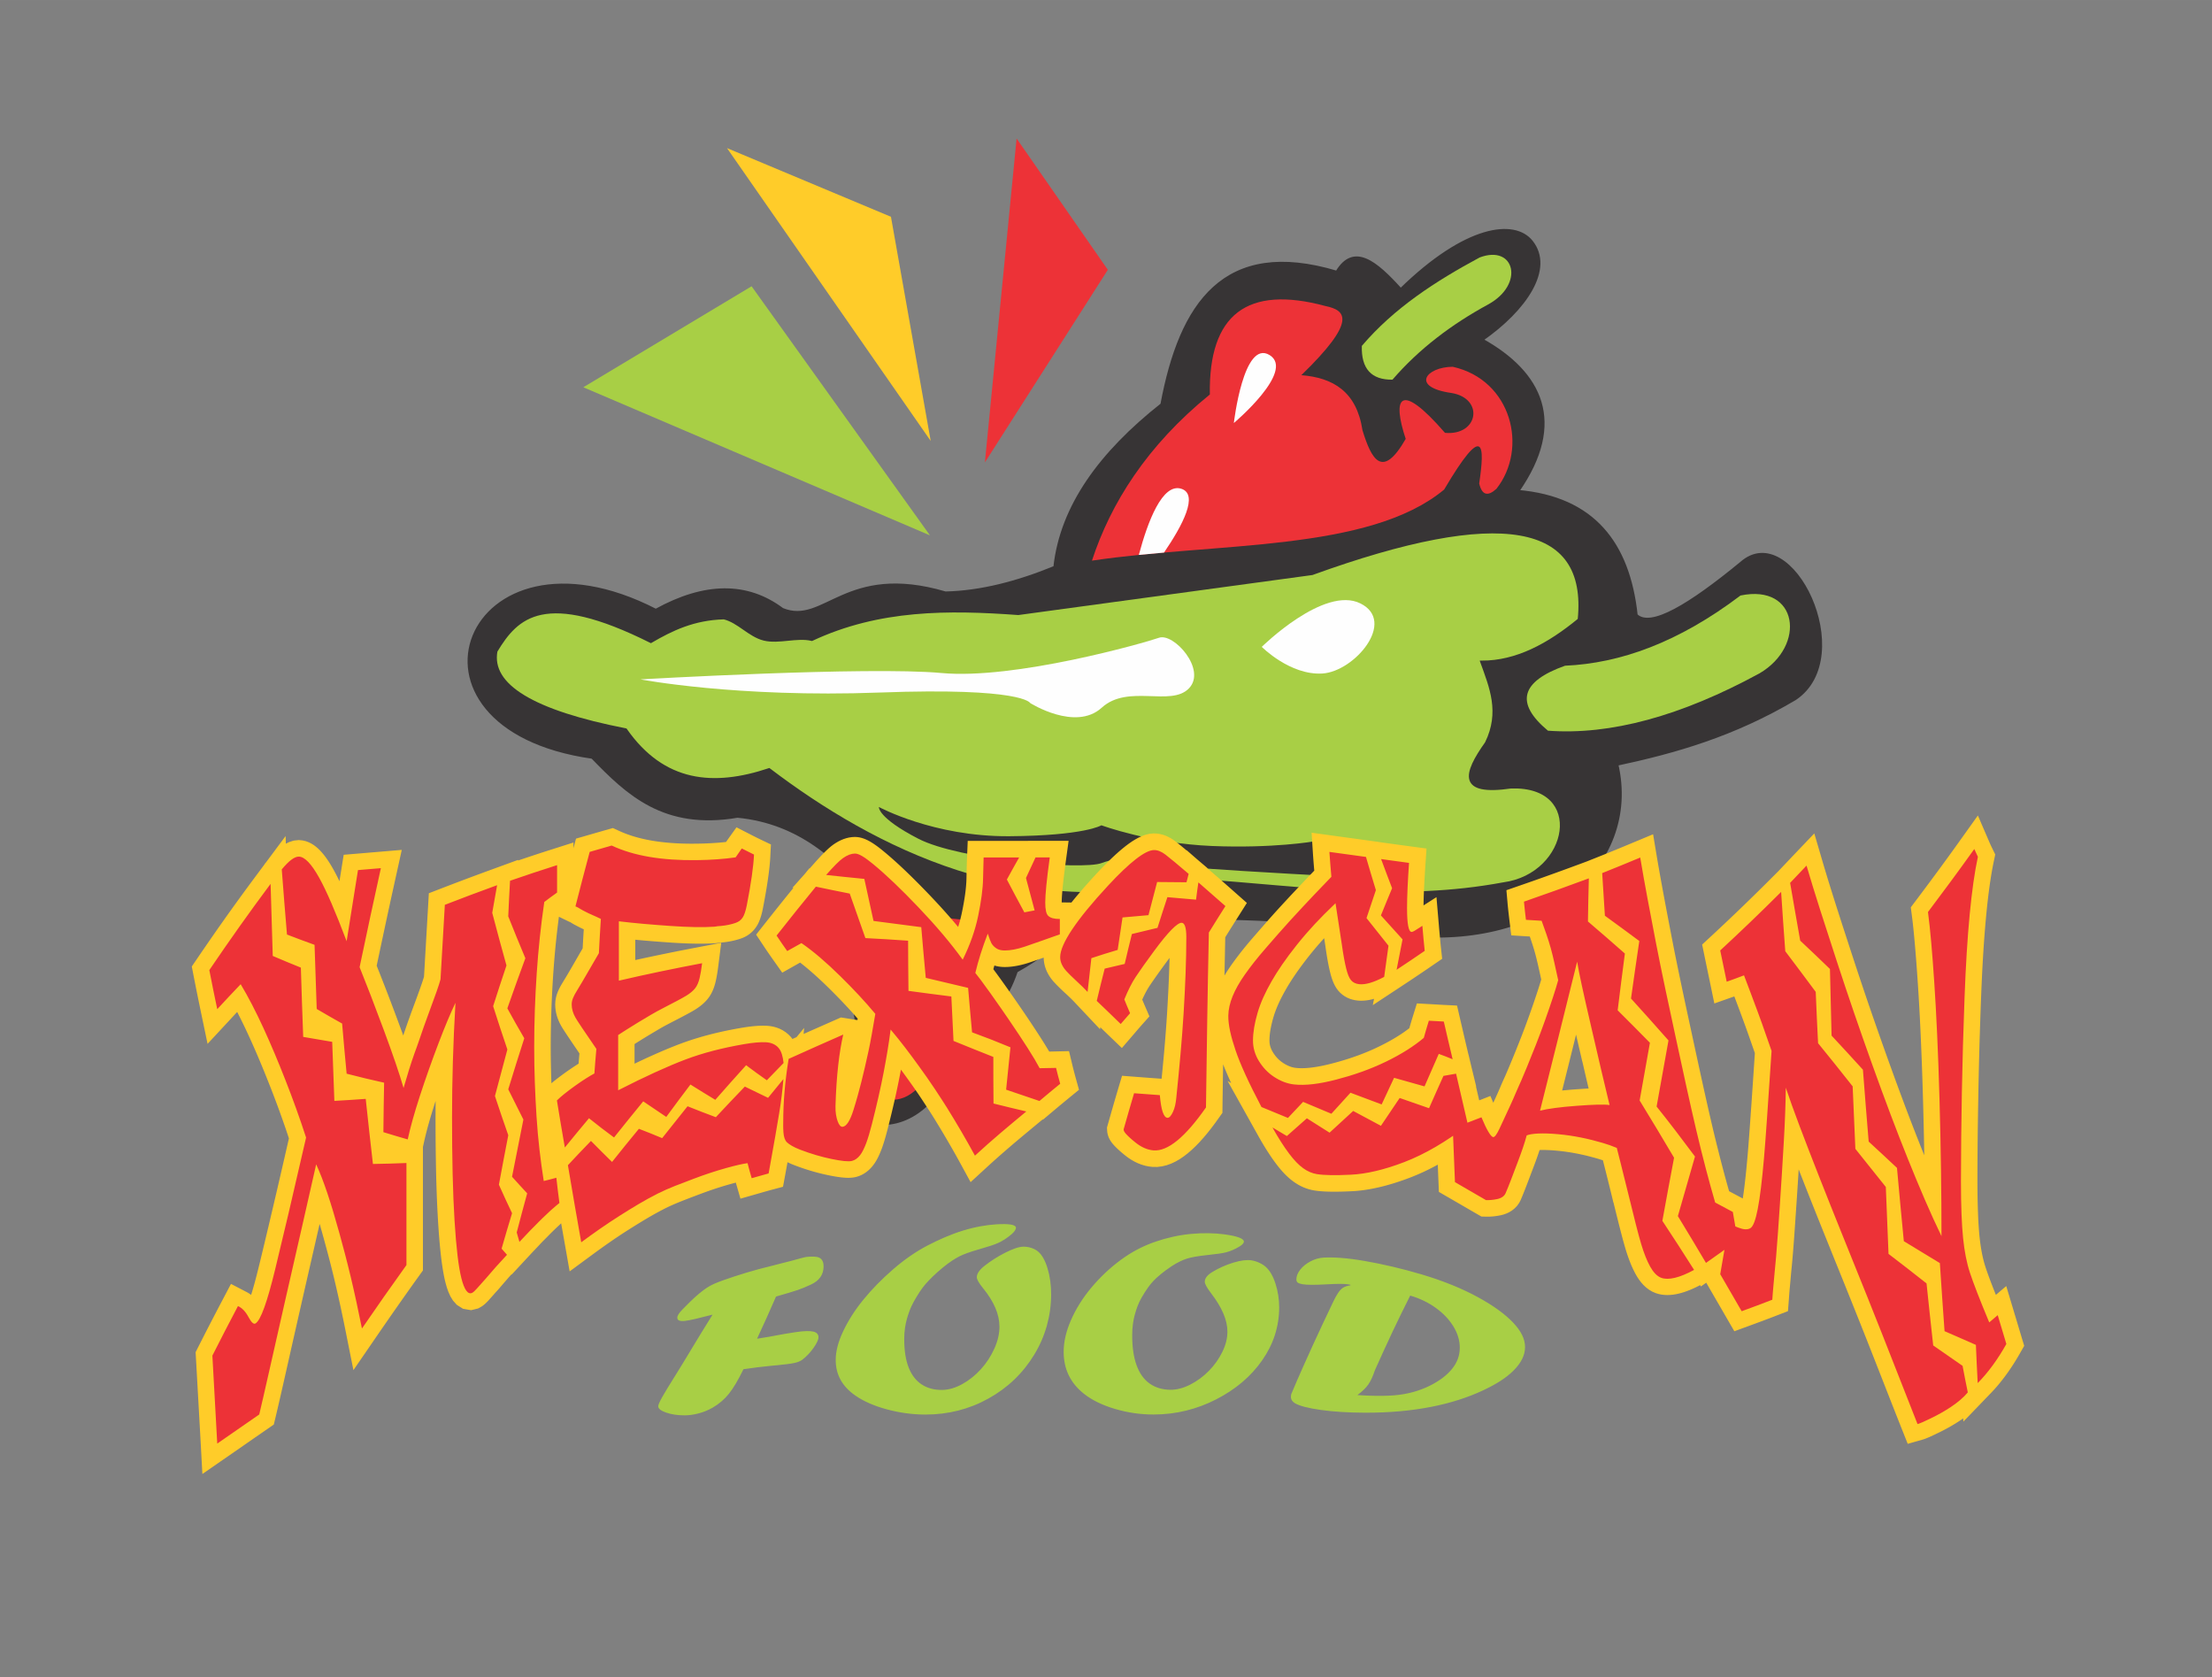 <?xml version="1.0" encoding="UTF-8"?> <svg xmlns="http://www.w3.org/2000/svg" xmlns:xlink="http://www.w3.org/1999/xlink" xml:space="preserve" width="62.517mm" height="47.399mm" style="shape-rendering:geometricPrecision; text-rendering:geometricPrecision; image-rendering:optimizeQuality; fill-rule:evenodd; clip-rule:evenodd" viewBox="0 0 220.311 167.033"><rect x="0" y="0" width="220.311" height="167.033" fill="#808080" stroke="none"/> <defs> <style type="text/css"> .str0 {stroke:#373435;stroke-width:0.269} .fil7 {fill:none} .fil0 {fill:#373435} .fil1 {fill:#A8CF45} .fil2 {fill:#ED3237} .fil3 {fill:#FEFEFE} .fil4 {fill:#FFCC29} .fil6 {fill:#A8CF45;fill-rule:nonzero} .fil5 {fill:#ED3237;fill-rule:nonzero} </style> </defs> <g id="Capa_x0020_1">  <g id="_387263504"> <g> <g> <path id="_387265208" class="fil0 str0" d="M162.971 61.251c1.436,1.402 5.368,-1.02 10.435,-5.18 5.016,-4.461 11.653,9.306 5.395,13.513 -6.163,3.655 -11.993,5.301 -17.753,6.53 2.318,10.016 -7.383,18.843 -22.115,16.826 -10.034,-1.688 -20.642,-1.823 -31.571,-1.089 -1.693,2.031 -3.812,3.559 -6.124,4.859 -0.9,2.656 -2.542,5.155 -5.82,7.311 -2.988,12.687 -16.187,8.023 -10.128,0.106 0.603,-4.721 -3.106,-8.468 1.809,-14.164 -3.487,-4.462 -7.544,-8.078 -13.645,-8.668 -7.306,1.243 -10.943,-2.24 -14.462,-5.874 -20.957,-2.984 -12.602,-24.375 6.325,-14.658 4.892,-2.693 9.095,-2.723 12.609,-0.09 4.206,1.72 6.239,-4.577 16.235,-1.64 3.502,-0.078 7.147,-1.018 10.887,-2.551 0.659,-6.063 4.554,-11.386 10.66,-16.204 1.872,-10.051 6.224,-16.539 17.433,-13.183 1.69,-2.834 3.883,-1.012 6.368,1.737 6.502,-6.345 11.331,-6.914 13.033,-4.772 2.144,2.698 -0.591,6.749 -4.94,9.777 5.898,3.289 8.351,8.218 3.574,15.082 7.512,0.652 11.024,5.169 11.798,12.331z"></path> <path id="_387265064" class="fil1" d="M155.877 66.291c-4.428,1.571 -4.996,3.729 -1.705,6.47 6.211,0.46 13.235,-1.443 21.077,-5.712 4.673,-2.739 3.862,-8.948 -1.898,-7.749 -6.216,4.698 -11.996,6.749 -17.473,6.991z"></path> <path id="_387265040" class="fil1 str0" d="M148.038 73.974c-2.201,3.096 -2.776,5.166 2.45,4.408 7.567,-0.263 5.941,8.717 -0.741,9.613 -10.28,1.911 -19.423,0.431 -30.592,-0.351 -17.244,4.467 -32.074,-3.069 -42.551,-11.019 -5.532,1.845 -10.513,1.429 -14.286,-3.965 -9.238,-1.805 -13.539,-4.412 -12.906,-7.824 2.083,-3.46 4.828,-6.235 15.414,-0.941 2.07,-1.207 4.259,-2.274 7.277,-2.355 1.459,0.358 2.536,1.76 3.995,2.118 1.459,0.359 3.303,-0.326 4.763,0.032 6.698,-3.135 13.613,-3.083 20.559,-2.579 9.757,-1.328 19.512,-2.655 29.268,-3.983 18.709,-6.773 27.571,-5.248 26.583,4.571 -3.046,2.507 -6.226,4.228 -9.704,4.221 0.907,2.511 1.963,4.99 0.471,8.053z"></path> <path id="_387264944" class="fil2" d="M108.757 55.829c12.375,-1.855 27.556,-0.843 35.078,-7.08 4.03,-6.828 4.047,-4.379 3.491,-0.604 0.269,1.152 0.839,1.329 1.713,0.534 3.192,-4.037 1.527,-10.845 -4.349,-12.157 -2.652,0.017 -4.256,2.027 -0.114,2.613 3.265,0.545 2.684,4.27 -0.656,3.968 -4.617,-5.318 -5.244,-3.395 -3.914,0.601 -2.336,4.078 -3.413,2.043 -4.307,-0.866 -0.583,-3.855 -2.935,-5.23 -6.088,-5.478 5.573,-5.41 4.468,-6.457 2.409,-6.884 -7.81,-2.109 -11.651,0.828 -11.522,8.808 -6.282,5.099 -9.883,10.86 -11.741,16.543z"></path> <path id="_387264848" class="fil1" d="M147.364 25.641c3.501,-1.331 4.52,2.664 0.856,4.673 -3.621,1.97 -6.858,4.398 -9.533,7.492 -2.101,0.031 -3.118,-1.089 -3.052,-3.362 3.209,-3.768 7.341,-6.44 11.73,-8.804z"></path> <path id="_387264752" class="fil3" d="M122.889 42.125c0,0 0.957,-8.357 3.556,-6.771 2.599,1.586 -3.556,6.771 -3.556,6.771z"></path> <path id="_387264656" class="fil3" d="M63.783 67.651c0,0 22.68,-1.31 29.986,-0.633 7.306,0.677 20.205,-2.999 21.667,-3.512 1.462,-0.513 4.774,3.169 2.982,5.039 -1.792,1.869 -6.07,-0.46 -8.689,1.927 -2.62,2.387 -7.128,-0.467 -7.128,-0.467 0,0 -0.694,-1.573 -14.98,-1.043 -14.287,0.53 -23.837,-1.312 -23.837,-1.312z"></path> <path id="_387264560" class="fil3" d="M125.67 64.413c0,0 2.815,2.842 6.025,2.655 3.21,-0.187 7.425,-5.177 3.802,-6.979 -3.623,-1.802 -9.827,4.324 -9.827,4.324z"></path> <path id="_387264464" class="fil0" d="M87.538 80.359c0,0 5.444,2.964 12.976,2.911 7.532,-0.053 9.187,-1.088 9.187,-1.088 0,0 4.893,1.81 10.997,2.061 6.104,0.251 10.141,-0.454 10.141,-0.454 0,0 4.888,0.556 3.8,2.012 -1.088,1.456 -3.929,1.332 -3.929,1.332 0,0 -13.868,-0.722 -15.704,-1.152 -1.836,-0.431 -3.372,-0.755 -5.292,-0.036 -1.92,0.719 -14.149,-0.305 -18.249,-2.424 -4.101,-2.119 -3.928,-3.163 -3.928,-3.163z"></path> <path id="_387264344" class="fil3" d="M113.426 55.257c0.88,-3.299 2.346,-7.213 4.248,-6.581 1.717,0.57 0.119,3.626 -1.74,6.348 -0.84,0.073 -1.677,0.149 -2.508,0.233z"></path> <path id="_387264272" class="fil2" d="M89.199 90.824c3.097,0.357 6.196,0.714 9.293,1.07 0.522,0.06 -2.63,4.877 -2.108,4.936 0.522,0.061 4.722,-4.635 5.243,-4.576 0.363,0.042 0.727,0.084 1.089,0.125 -1.006,1.387 -1.993,3.297 -3.92,3.842 -0.725,2.888 -4.452,4.709 -5.51,7.699 -1.046,8.252 -9.572,6.626 -5.081,-0.035 -1.151,-4.366 -1.244,-8.722 0.993,-13.062z"></path> </g> <path id="_387264128" class="fil4" d="M160.699 119.776l-0.101 -0.415 -0.119 -0.487 -0.113 -0.46 -0.107 -0.433 -0.101 -0.407 -0.095 -0.381 -0.089 -0.355 -0.083 -0.329 -0.076 -0.302 -0.089 -0.349 -0.08 -0.316 -0.007 -0.002 -0.165 -0.055 -0.169 -0.053 -0.173 -0.052 -0.242 -0.069 -0.247 -0.068 -0.248 -0.066 -0.248 -0.063 -0.251 -0.061 -0.253 -0.058 -0.254 -0.055 -0.254 -0.053 -0.257 -0.049 -0.259 -0.047 -0.26 -0.043 -0.261 -0.04 -0.264 -0.037 -0.266 -0.033 -0.267 -0.03 -0.267 -0.026 -0.27 -0.023 -0.257 -0.018 -0.242 -0.013 -0.227 -0.009 -0.213 -0.005 -0.198 -0.001 -0.182 0.003 -0.105 0.003 -0.045 0.137 -0.06 0.178 -0.062 0.181 -0.064 0.184 -0.066 0.186 -0.068 0.19 -0.071 0.194 -0.073 0.196 -0.075 0.199 -0.077 0.203 -0.088 0.231 -0.085 0.223 -0.083 0.218 -0.081 0.215 -0.08 0.211 -0.078 0.205 -0.076 0.2 -0.075 0.197 -0.075 0.193 -0.073 0.186 -0.072 0.182 -0.071 0.179 -0.07 0.174 -0.07 0.17 -0.069 0.164 -0.092 0.214 -0.143 0.271 -0.21 0.288 -0.241 0.248 -0.264 0.21 -0.279 0.169 -0.283 0.132 -0.286 0.099 -0.269 0.068 -0.235 0.044 -0.205 0.033 -0.199 0.025 -0.193 0.019 -0.187 0.012 -0.178 0.007 -0.171 0.001 -0.556 -0.014 -0.557 -0.322 -0.196 -0.113 -0.196 -0.114 -0.194 -0.113 -0.194 -0.113 -0.193 -0.112 -0.193 -0.112 -0.192 -0.112 -0.193 -0.112 -0.192 -0.112 -0.383 -0.222 -0.191 -0.111 -0.19 -0.11 -0.19 -0.11 -0.977 -0.562 -0.044 -1.073 -0.014 -0.338 -0.007 -0.172 -0.013 -0.328 -0.007 -0.17 -0.006 -0.167 -0.019 -0.469 -0.2 0.109 -0.212 0.112 -0.211 0.11 -0.211 0.107 -0.214 0.106 -0.214 0.103 -0.212 0.099 -0.212 0.096 -0.213 0.094 -0.215 0.092 -0.214 0.089 -0.213 0.086 -0.214 0.084 -0.202 0.076 -0.197 0.073 -0.196 0.071 -0.196 0.069 -0.196 0.067 -0.193 0.065 -0.191 0.062 -0.191 0.061 -0.192 0.059 -0.189 0.056 -0.187 0.054 -0.187 0.053 -0.185 0.05 -0.184 0.048 -0.183 0.045 -0.183 0.044 -0.183 0.042 -0.179 0.039 -0.179 0.037 -0.178 0.036 -0.178 0.033 -0.175 0.031 -0.173 0.028 -0.173 0.027 -0.175 0.025 -0.171 0.022 -0.171 0.02 -0.169 0.018 -0.168 0.016 -0.167 0.013 -0.166 0.011 -0.164 0.009 -0.295 0.013 -0.281 0.011 -0.272 0.009 -0.265 0.007 -0.256 0.004 -0.248 0.002 -0.24 -0 -0.233 -0.002 -0.226 -0.005 -0.216 -0.007 -0.211 -0.01 -0.205 -0.013 -0.199 -0.016 -0.192 -0.019 -0.187 -0.023 -0.199 -0.029 -0.261 -0.05 -0.271 -0.069 -0.267 -0.086 -0.261 -0.101 -0.258 -0.118 -0.25 -0.133 -0.243 -0.146 -0.238 -0.161 -0.236 -0.178 -0.232 -0.194 -0.226 -0.207 -0.22 -0.218 -0.215 -0.232 -0.212 -0.244 -0.21 -0.257 -0.203 -0.264 -0.118 -0.158 -0.115 -0.157 -0.116 -0.163 -0.113 -0.163 -0.113 -0.166 -0.112 -0.17 -0.113 -0.172 -0.112 -0.174 -0.111 -0.176 -0.111 -0.18 -0.111 -0.182 -0.11 -0.185 -0.111 -0.187 -0.11 -0.191 -0.11 -0.193 -3.147 -5.633 0.358 0.217 -0.073 -0.159 -0.082 -0.181 -0.08 -0.18 -0.079 -0.177 -0.075 -0.173 -0.073 -0.171 -0.072 -0.17 -0.069 -0.166 -0.066 -0.162 -0.064 -0.158 -0.063 -0.159 -0.005 -0.012 -0.004 0.244 -0.004 0.272 -0.004 0.272 -0.004 0.272 -0.005 0.272 -0.008 0.542 -0.004 0.272 -0.004 0.272 -0.008 0.537 -0.004 0.277 -0.004 0.272 -0.007 0.539 -0.009 0.79 -0.694 0.972 -0.4 0.534 -0.396 0.501 -0.393 0.468 -0.392 0.436 -0.39 0.403 -0.392 0.372 -0.394 0.34 -0.399 0.309 -0.407 0.275 -0.418 0.241 -0.432 0.203 -0.449 0.161 -0.465 0.113 -0.481 0.058 -0.467 -0.005 -0.391 -0.048 -0.365 -0.078 -0.354 -0.107 -0.34 -0.133 -0.329 -0.157 -0.315 -0.179 -0.303 -0.199 -0.278 -0.208 -0.198 -0.159 -0.174 -0.145 -0.162 -0.14 -0.151 -0.136 -0.14 -0.13 -0.129 -0.126 -0.121 -0.123 -0.112 -0.122 -0.102 -0.117 -0.105 -0.135 -0.106 -0.153 -0.1 -0.174 -0.094 -0.201 -0.08 -0.237 -0.053 -0.26 -0.029 -0.444 0.141 -0.498 0.064 -0.226 0.064 -0.225 0.064 -0.226 0.065 -0.226 0.064 -0.226 0.065 -0.226 0.065 -0.226 0.065 -0.226 0.066 -0.227 0.066 -0.226 0.066 -0.227 0.066 -0.227 0.067 -0.227 0.067 -0.227 0.446 -1.497 1.513 0.116 0.599 0.045 0.481 0.036 0.321 0.024 0.591 0.043 0.437 0.032 0.013 -0.139 0.027 -0.271 0.026 -0.271 0.026 -0.27 0.025 -0.269 0.025 -0.269 0.025 -0.267 0.025 -0.266 0.024 -0.266 0.026 -0.289 0.043 -0.5 0.022 -0.261 0.022 -0.26 0.021 -0.259 0.021 -0.258 0.02 -0.257 0.02 -0.255 0.019 -0.254 0.019 -0.256 0.018 -0.253 0.018 -0.252 0.017 -0.251 0.017 -0.251 0.016 -0.249 0.015 -0.247 0.014 -0.248 0.015 -0.249 0.014 -0.248 0.014 -0.246 0.013 -0.245 0.013 -0.245 0.013 -0.243 0.013 -0.242 0.012 -0.24 0.011 -0.24 0.011 -0.24 0.011 -0.238 0.01 -0.237 0.01 -0.236 0.009 -0.235 0.009 -0.233 0.008 -0.232 0.008 -0.233 0.007 -0.231 0.007 -0.23 0.007 -0.228 0.006 -0.228 0.004 -0.148 -0.205 0.274 -0.149 0.202 -0.146 0.199 -0.14 0.192 -0.135 0.186 -0.131 0.181 -0.125 0.174 -0.12 0.168 -0.116 0.163 -0.11 0.156 -0.104 0.149 -0.1 0.143 -0.095 0.137 -0.09 0.131 -0.084 0.123 -0.079 0.118 -0.072 0.107 -0.062 0.096 -0.059 0.095 -0.06 0.099 -0.06 0.103 -0.061 0.109 -0.061 0.113 -0.061 0.116 -0.061 0.121 -0.062 0.126 -0.061 0.127 -0.062 0.133 -0.051 0.112 0.084 0.199 0.137 0.321 0.495 1.15 -0.814 0.913 -0.113 0.129 -0.113 0.129 -0.113 0.131 -0.114 0.133 -0.113 0.133 -0.115 0.134 -1.248 1.45 -1.406 -1.35 -0.153 -0.148 -0.152 -0.147 -0.15 -0.146 -0.15 -0.146 -0.137 -0.134 -0.023 0.204 -2.537 -2.691 -0.1 -0.105 -0.111 -0.113 -0.123 -0.123 -0.138 -0.134 -0.152 -0.145 -0.164 -0.154 -0.183 -0.169 -0.168 -0.154 -0.162 -0.153 -0.15 -0.144 -0.136 -0.134 -0.125 -0.125 -0.115 -0.118 -0.103 -0.108 -0.093 -0.1 -0.096 -0.107 -0.101 -0.12 -0.101 -0.128 -0.097 -0.135 -0.095 -0.142 -0.091 -0.15 -0.085 -0.156 -0.08 -0.165 -0.072 -0.166 -0.064 -0.175 -0.056 -0.182 -0.045 -0.185 -0.034 -0.183 -0.024 -0.187 -0.013 -0.188 -0.001 -0.1 -0.031 0.011 -0.22 0.077 -0.219 0.076 -0.22 0.076 -0.219 0.075 -0.22 0.075 -0.223 0.076 -0.165 0.055 -0.169 0.053 -0.168 0.05 -0.166 0.045 -0.162 0.042 -0.162 0.038 -0.16 0.035 -0.155 0.03 -0.154 0.028 -0.154 0.024 -0.153 0.021 -0.15 0.017 -0.147 0.014 -0.147 0.01 -0.148 0.006 -0.155 0.003 -0.209 -0.004 -0.224 -0.018 -0.224 -0.032 -0.224 -0.048 -0.164 -0.048 -0.01 0.033 -0.063 0.223 -0.031 0.113 0.053 0.071 0.103 0.138 0.11 0.148 0.116 0.158 0.124 0.17 0.131 0.18 0.138 0.191 0.145 0.203 0.152 0.212 0.152 0.214 0.147 0.207 0.141 0.201 0.136 0.192 0.13 0.186 0.125 0.179 0.12 0.172 0.114 0.164 0.11 0.158 0.105 0.152 0.099 0.143 0.093 0.135 0.088 0.129 0.084 0.122 0.078 0.115 0.073 0.106 0.283 0.415 0.272 0.402 0.261 0.389 0.249 0.375 0.239 0.362 0.227 0.348 0.215 0.333 0.205 0.32 0.194 0.308 0.183 0.294 0.172 0.281 0.162 0.269 0.034 0.058 0.035 -0 0.203 -0.004 0.203 -0.004 1.532 -0.034 0.355 1.482 0.047 0.187 0.048 0.19 0.05 0.191 0.05 0.191 0.051 0.19 0.052 0.191 0.34 1.227 -0.963 0.785 -0.128 0.105 -0.129 0.106 -0.128 0.105 -0.127 0.105 -0.128 0.106 -0.241 0.2 -0.141 0.117 -0.127 0.106 -0.127 0.106 -0.127 0.107 -0.221 0.186 -0.159 0.134 -0.834 0.702 -0.044 -0.015 -0.889 0.737 -0.319 0.264 -0.319 0.265 -0.318 0.264 -0.317 0.265 -0.317 0.266 -0.316 0.267 -0.315 0.268 -0.315 0.27 -0.314 0.272 -0.315 0.274 -0.314 0.275 -0.313 0.278 -0.314 0.281 -0.312 0.283 -1.864 1.711 -1.166 -2.136 -0.161 -0.291 -0.162 -0.291 -0.165 -0.292 -0.166 -0.292 -0.168 -0.293 -0.169 -0.293 -0.171 -0.293 -0.172 -0.294 -0.173 -0.293 -0.174 -0.293 -0.177 -0.294 -0.178 -0.294 -0.179 -0.294 -0.18 -0.294 -0.183 -0.295 -0.048 -0.077 -0.051 -0.081 -0.056 -0.088 -0.06 -0.093 -0.063 -0.098 -0.066 -0.103 -0.069 -0.107 -0.073 -0.112 -0.076 -0.116 -0.079 -0.121 -0.082 -0.125 -0.086 -0.131 -0.088 -0.135 -0.091 -0.138 -0.093 -0.142 -0.097 -0.146 -0.097 -0.146 -0.096 -0.143 -0.096 -0.142 -0.097 -0.142 -0.097 -0.141 -0.096 -0.14 -0.096 -0.138 -0.097 -0.138 -0.097 -0.137 -0.096 -0.136 -0.096 -0.135 -0.097 -0.136 -0.096 -0.134 -0.097 -0.134 -0.096 -0.134 -0.095 -0.132 -0.162 -0.224 -0.163 -0.224 -0.149 -0.203 -0.012 0.063 -0.052 0.275 -0.053 0.275 -0.058 0.297 -0.06 0.302 -0.063 0.307 -0.065 0.31 -0.067 0.314 -0.069 0.318 -0.072 0.322 -0.073 0.324 -0.075 0.329 -0.078 0.333 -0.08 0.336 -0.081 0.34 -0.084 0.344 -0.086 0.347 -0.087 0.351 -0.09 0.353 -0.039 0.155 -0.041 0.154 -0.04 0.15 -0.039 0.144 -0.039 0.142 -0.04 0.14 -0.04 0.137 -0.039 0.13 -0.038 0.128 -0.039 0.126 -0.039 0.123 -0.039 0.117 -0.038 0.115 -0.04 0.115 -0.041 0.112 -0.041 0.109 -0.085 0.216 -0.09 0.215 -0.094 0.209 -0.099 0.204 -0.106 0.199 -0.115 0.196 -0.126 0.192 -0.137 0.185 -0.147 0.176 -0.163 0.171 -0.18 0.165 -0.201 0.158 -0.223 0.147 -0.246 0.132 -0.266 0.11 -0.275 0.082 -0.199 0.039 -0.175 0.023 -0.166 0.013 -0.163 0.005 -0.161 -0.001 -0.158 -0.006 -0.157 -0.011 -0.16 -0.014 -0.164 -0.018 -0.164 -0.021 -0.168 -0.024 -0.174 -0.027 -0.179 -0.031 -0.182 -0.033 -0.19 -0.036 -0.197 -0.04 -0.195 -0.042 -0.197 -0.043 -0.199 -0.047 -0.203 -0.049 -0.204 -0.052 -0.207 -0.055 -0.209 -0.057 -0.212 -0.061 -0.214 -0.064 -0.215 -0.066 -0.217 -0.07 -0.22 -0.073 -0.223 -0.077 -0.224 -0.079 -0.227 -0.083 -0.238 -0.091 -0.279 -0.112 -0.27 -0.122 -0.1 -0.049 -0.019 0.108 -0.045 0.252 -0.047 0.257 -0.048 0.263 -0.049 0.269 -0.239 1.296 -1.214 0.324 -0.204 0.056 -0.204 0.057 -0.207 0.058 -0.207 0.059 -0.208 0.06 -0.21 0.06 -1.785 0.511 -0.462 -1.599 -0.018 0.005 -0.144 0.038 -0.151 0.041 -0.157 0.043 -0.202 0.057 -0.2 0.057 -0.2 0.058 -0.199 0.06 -0.198 0.061 -0.198 0.062 -0.197 0.063 -0.198 0.065 -0.196 0.065 -0.194 0.066 -0.195 0.068 -0.196 0.069 -0.193 0.069 -0.192 0.07 -0.192 0.071 -0.313 0.118 -0.355 0.134 -0.234 0.088 -0.229 0.087 -0.227 0.087 -0.223 0.086 -0.218 0.085 -0.216 0.086 -0.212 0.085 -0.207 0.085 -0.203 0.085 -0.2 0.087 -0.195 0.087 -0.19 0.087 -0.186 0.088 -0.185 0.091 -0.237 0.121 -0.238 0.124 -0.234 0.125 -0.233 0.127 -0.233 0.13 -0.231 0.131 -0.229 0.132 -0.228 0.134 -0.227 0.135 -0.225 0.136 -0.224 0.137 -0.224 0.137 -0.222 0.137 -0.221 0.138 -0.221 0.138 -0.217 0.137 -0.258 0.164 -0.254 0.164 -0.251 0.164 -0.248 0.165 -0.245 0.164 -0.242 0.164 -0.239 0.164 -0.236 0.164 -0.234 0.163 -0.23 0.162 -0.227 0.162 -0.226 0.161 -0.221 0.16 -0.219 0.159 -0.216 0.159 -2.349 1.729 -0.543 -3.085 -0.042 -0.237 -0.043 -0.238 -0.042 -0.24 -0.042 -0.238 -0.042 -0.237 -0.043 -0.239 -0.042 -0.241 -0.006 -0.033 -0.036 0.034 -0.043 0.041 -0.046 0.044 -0.053 0.05 -0.053 0.049 -0.255 0.239 -0.224 0.215 -0.198 0.193 -0.173 0.172 -0.149 0.151 -0.128 0.131 -0.11 0.112 -0.09 0.09 -0.094 0.093 -0.085 0.085 -0.084 0.085 -0.084 0.086 -0.082 0.085 -0.081 0.085 -0.08 0.086 -0.084 0.09 -0.093 0.101 -0.097 0.103 -0.093 0.098 -0.092 0.096 -0.089 0.093 -0.088 0.092 -0.083 0.087 -2.063 2.22 -0.01 -0.033 -0.067 0.073 -0.108 0.119 -0.087 0.097 -0.069 0.078 -0.069 0.08 -0.122 0.14 -0.13 0.151 -0.066 0.076 -0.064 0.074 -0.062 0.072 -0.065 0.075 -0.191 0.223 -0.068 0.08 -0.07 0.081 -0.07 0.08 -0.071 0.08 -0.057 0.063 -0.056 0.062 -0.054 0.059 -0.05 0.055 -0.046 0.051 -0.045 0.05 -0.041 0.046 -0.042 0.049 -0.053 0.062 -0.061 0.069 -0.056 0.063 -0.055 0.061 -0.148 0.164 -0.045 0.051 -0.092 0.103 -0.099 0.107 -0.103 0.105 -0.11 0.106 -0.121 0.107 -0.143 0.114 -0.177 0.119 -0.306 0.164 -0.688 0.169 -0.805 -0.14 -0.61 -0.383 -0.392 -0.437 -0.262 -0.431 -0.194 -0.432 -0.159 -0.453 -0.134 -0.477 -0.035 -0.142 -0.03 -0.129 -0.03 -0.134 -0.029 -0.138 -0.028 -0.14 -0.027 -0.143 -0.027 -0.147 -0.027 -0.152 -0.026 -0.158 -0.025 -0.159 -0.025 -0.163 -0.025 -0.168 -0.024 -0.172 -0.023 -0.175 -0.023 -0.18 -0.023 -0.186 -0.022 -0.19 -0.022 -0.192 -0.021 -0.197 -0.021 -0.202 -0.021 -0.208 -0.02 -0.21 -0.02 -0.214 -0.02 -0.221 -0.019 -0.225 -0.018 -0.228 -0.018 -0.233 -0.018 -0.238 -0.017 -0.242 -0.017 -0.246 -0.017 -0.251 -0.016 -0.257 -0.016 -0.267 -0.016 -0.271 -0.015 -0.275 -0.015 -0.278 -0.014 -0.283 -0.013 -0.285 -0.013 -0.289 -0.012 -0.294 -0.012 -0.298 -0.011 -0.301 -0.011 -0.304 -0.01 -0.309 -0.01 -0.313 -0.009 -0.315 -0.009 -0.32 -0.008 -0.325 -0.007 -0.328 -0.007 -0.331 -0.006 -0.335 -0.006 -0.339 -0.005 -0.343 -0.005 -0.346 -0.005 -0.35 -0.004 -0.356 -0.004 -0.358 -0.003 -0.362 -0.002 -0.366 -0.002 -0.371 -0.001 -0.374 -0.001 -0.377 -0.001 -0.382 -0 -0.386 0.001 -0.338 0.001 -0.339 0.002 -0.34 0.002 -0.342 0.002 -0.253 -0.014 0.042 -0.098 0.303 -0.095 0.299 -0.092 0.293 -0.088 0.287 -0.085 0.282 -0.082 0.276 -0.078 0.269 -0.074 0.263 -0.071 0.257 -0.067 0.251 -0.064 0.244 -0.06 0.236 -0.057 0.231 -0.053 0.223 -0.05 0.216 -0.135 0.61 0 12.296 -0.577 0.803 -0.277 0.387 -0.287 0.402 -0.138 0.194 -0.138 0.194 -0.138 0.195 -0.138 0.195 -0.138 0.196 -0.138 0.196 -0.137 0.195 -0.138 0.196 -0.138 0.197 -0.138 0.196 -0.275 0.393 -0.137 0.197 -0.138 0.198 -0.137 0.197 -0.137 0.197 -0.138 0.199 -0.138 0.199 -0.226 0.326 -0.186 0.27 -0.276 0.4 -0.137 0.199 -0.137 0.199 -2.341 3.411 -0.83 -4.152 -0.067 -0.331 -0.067 -0.329 -0.068 -0.327 -0.068 -0.325 -0.068 -0.322 -0.068 -0.32 -0.069 -0.318 -0.069 -0.316 -0.069 -0.313 -0.069 -0.311 -0.07 -0.308 -0.07 -0.307 -0.07 -0.303 -0.07 -0.301 -0.071 -0.3 -0.071 -0.298 -0.072 -0.295 -0.071 -0.291 -0.072 -0.287 -0.071 -0.283 -0.071 -0.279 -0.071 -0.275 -0.071 -0.272 -0.07 -0.268 -0.07 -0.263 -0.069 -0.259 -0.069 -0.255 -0.068 -0.252 -0.067 -0.248 -0.066 -0.242 -0.066 -0.239 -0.077 -0.279 -0.076 -0.272 -0.076 -0.269 -0.075 -0.265 -0.075 -0.26 -0.008 -0.028 -0.096 0.418 -0.098 0.425 -0.099 0.432 -0.1 0.439 -0.102 0.445 -0.208 0.909 -0.106 0.464 -0.108 0.47 -0.109 0.476 -0.111 0.483 -0.112 0.489 -0.113 0.496 -0.115 0.502 -0.116 0.509 -0.215 0.944 -0.138 0.611 -0.116 0.509 -0.113 0.498 -0.111 0.488 -0.108 0.478 -0.106 0.467 -0.103 0.456 -0.101 0.446 -0.098 0.435 -0.096 0.425 -0.093 0.414 -0.091 0.404 -0.089 0.393 -0.086 0.383 -0.084 0.372 -0.082 0.361 -0.079 0.35 -0.077 0.34 -0.074 0.33 -0.073 0.318 -0.07 0.308 -0.068 0.297 -0.066 0.287 -0.063 0.276 -0.061 0.265 -0.059 0.254 -0.056 0.244 -0.055 0.234 -0.052 0.221 -0.05 0.211 -0.048 0.202 -0.193 0.8 -0.778 0.537 -0.262 0.181 -0.262 0.181 -0.262 0.181 -0.262 0.181 -0.262 0.182 -0.262 0.181 -0.262 0.182 -0.261 0.181 -0.261 0.181 -0.261 0.181 -0.261 0.181 -0.26 0.18 -0.26 0.18 -0.26 0.18 -2.677 1.851 -0.173 -3.206 -0.016 -0.273 -0.015 -0.273 -0.015 -0.272 -0.015 -0.273 -0.015 -0.272 -0.031 -0.548 -0.015 -0.273 -0.015 -0.272 -0.031 -0.548 -0.015 -0.274 -0.046 -0.821 -0.015 -0.274 -0.016 -0.273 -0.015 -0.274 -0.016 -0.275 -0.015 -0.274 -0.03 -0.547 -0.016 -0.276 -0.015 -0.275 -0.015 -0.272 -0.016 -0.275 -0.015 -0.276 -0.015 -0.275 -0.015 -0.273 -0.016 -0.275 -0.04 -0.714 0.358 -0.708 0.159 -0.313 0.159 -0.313 0.159 -0.312 0.159 -0.311 0.159 -0.31 0.16 -0.31 0.16 -0.309 0.16 -0.309 0.16 -0.309 0.16 -0.309 0.161 -0.308 0.161 -0.308 0.161 -0.307 0.162 -0.307 0.923 -1.752 1.675 0.871 0.279 0.182 0.052 0.041 0.047 -0.15 0.062 -0.203 0.063 -0.213 0.064 -0.222 0.065 -0.232 0.066 -0.24 0.067 -0.249 0.069 -0.26 0.069 -0.267 0.07 -0.276 0.072 -0.286 0.073 -0.296 0.069 -0.283 0.071 -0.292 0.073 -0.301 0.075 -0.309 0.076 -0.318 0.078 -0.325 0.08 -0.333 0.081 -0.342 0.084 -0.351 0.086 -0.358 0.087 -0.367 0.089 -0.375 0.091 -0.383 0.092 -0.391 0.094 -0.4 0.096 -0.407 0.098 -0.415 0.099 -0.424 0.101 -0.431 0.103 -0.439 0.105 -0.448 0.105 -0.455 0.107 -0.463 0.109 -0.471 0.111 -0.479 0.112 -0.487 0.114 -0.494 0.115 -0.503 0.117 -0.51 0.119 -0.518 0.12 -0.525 0.021 -0.091 -0.04 -0.122 -0.06 -0.183 -0.061 -0.181 -0.061 -0.181 -0.061 -0.18 -0.061 -0.18 -0.062 -0.179 -0.062 -0.179 -0.062 -0.177 -0.063 -0.178 -0.062 -0.178 -0.062 -0.175 -0.063 -0.175 -0.063 -0.177 -0.063 -0.175 -0.063 -0.174 -0.063 -0.173 -0.064 -0.174 -0.064 -0.173 -0.064 -0.171 -0.064 -0.171 -0.124 -0.328 -0.07 -0.185 -0.064 -0.169 -0.065 -0.169 -0.065 -0.168 -0.064 -0.167 -0.066 -0.168 -0.066 -0.167 -0.129 -0.328 -0.13 -0.327 -0.13 -0.325 -0.131 -0.324 -0.131 -0.323 -0.132 -0.321 -0.133 -0.32 -0.134 -0.32 -0.134 -0.318 -0.136 -0.317 -0.136 -0.315 -0.137 -0.314 -0.138 -0.313 -0.139 -0.312 -0.141 -0.31 -0.142 -0.31 -0.14 -0.303 -0.14 -0.298 -0.139 -0.293 -0.14 -0.288 -0.138 -0.283 -0.138 -0.277 -0.138 -0.272 -0.137 -0.268 -0.019 -0.036 -0.063 0.068 -0.144 0.154 -0.143 0.155 -0.145 0.156 -0.144 0.156 -2.309 2.487 -0.701 -3.353 -0.05 -0.242 -0.05 -0.242 -0.051 -0.244 -0.05 -0.244 -0.05 -0.244 -0.05 -0.245 -0.05 -0.246 -0.05 -0.246 -0.049 -0.246 -0.049 -0.246 -0.049 -0.246 -0.049 -0.248 -0.049 -0.247 -0.048 -0.247 -0.178 -0.917 0.575 -0.846 0.191 -0.281 0.191 -0.279 0.191 -0.279 0.192 -0.279 0.191 -0.278 0.191 -0.276 0.191 -0.277 0.192 -0.276 0.191 -0.275 0.191 -0.274 0.192 -0.274 0.192 -0.272 0.191 -0.271 0.191 -0.271 0.192 -0.272 0.193 -0.27 0.192 -0.269 0.191 -0.267 0.192 -0.268 0.193 -0.267 0.192 -0.265 0.192 -0.265 0.193 -0.266 0.193 -0.264 0.192 -0.263 0.193 -0.262 0.193 -0.262 0.193 -0.261 0.193 -0.26 0.193 -0.26 0.934 -1.255 -0.001 -0.021 0.124 -0.143 1.952 -2.622 0.023 0.764 0.308 -0.158 0.475 -0.153 0.505 -0.053 0.384 0.037 0.322 0.076 0.295 0.111 0.266 0.134 0.241 0.152 0.218 0.165 0.204 0.177 0.189 0.186 0.179 0.195 0.173 0.206 0.167 0.215 0.162 0.226 0.161 0.238 0.159 0.249 0.157 0.26 0.154 0.269 0.081 0.146 0.079 0.146 0.08 0.15 0.081 0.155 0.08 0.158 0.081 0.162 0.081 0.165 0.058 0.12 0.007 -0.044 0.035 -0.218 0.035 -0.22 0.036 -0.22 0.035 -0.22 0.036 -0.22 0.237 -1.49 1.708 -0.143 0.141 -0.012 0.142 -0.012 0.142 -0.012 0.142 -0.012 0.142 -0.012 0.285 -0.024 0.286 -0.024 0.144 -0.012 0.144 -0.012 0.143 -0.012 2.366 -0.199 -0.548 2.483 -0.067 0.303 -0.067 0.304 -0.067 0.303 -0.066 0.304 -0.067 0.304 -0.067 0.305 -0.067 0.304 -0.066 0.305 -0.067 0.306 -0.066 0.307 -0.067 0.306 -0.066 0.306 -0.066 0.307 -0.066 0.308 -0.066 0.306 -0.066 0.307 -0.066 0.309 -0.066 0.309 -0.066 0.308 -0.066 0.309 -0.066 0.309 -0.066 0.31 -0.066 0.31 -0.131 0.62 -0.066 0.312 -0.066 0.311 -0.066 0.311 -0.065 0.312 -0.029 0.138 0.011 0.027 0.067 0.169 0.068 0.17 0.069 0.174 0.07 0.178 0.07 0.177 0.071 0.18 0.072 0.184 0.073 0.186 0.073 0.187 0.074 0.19 0.075 0.193 0.076 0.195 0.076 0.196 0.077 0.2 0.078 0.202 0.078 0.204 0.079 0.206 0.08 0.208 0.08 0.211 0.081 0.214 0.081 0.215 0.082 0.217 0.083 0.22 0.084 0.222 0.084 0.225 0.085 0.227 0.085 0.229 0.086 0.232 0.086 0.233 0.083 0.226 0.082 0.223 0.081 0.22 0.079 0.217 0.069 0.191 0.097 -0.289 0.043 -0.127 0.045 -0.134 0.048 -0.142 0.051 -0.149 0.053 -0.154 0.057 -0.163 0.06 -0.173 0.064 -0.179 0.066 -0.185 0.069 -0.191 0.072 -0.201 0.075 -0.207 0.078 -0.214 0.082 -0.221 0.084 -0.228 0.108 -0.29 0.102 -0.276 0.097 -0.263 0.092 -0.251 0.087 -0.239 0.081 -0.226 0.076 -0.212 0.07 -0.201 0.065 -0.186 0.059 -0.172 0.053 -0.159 0.047 -0.146 0.041 -0.13 0.034 -0.113 0.011 -0.039 0.004 -0.061 0.013 -0.232 0.014 -0.232 0.013 -0.232 0.014 -0.232 0.026 -0.462 0.013 -0.234 0.014 -0.232 0.04 -0.695 0.014 -0.232 0.026 -0.462 0.013 -0.234 0.014 -0.232 0.013 -0.231 0.014 -0.232 0.013 -0.232 0.014 -0.232 0.026 -0.462 0.013 -0.234 0.014 -0.232 0.026 -0.462 0.014 -0.234 0.014 -0.232 0.026 -0.462 0.074 -1.289 1.311 -0.507 0.326 -0.126 0.326 -0.125 0.326 -0.125 0.327 -0.124 0.327 -0.124 0.327 -0.124 0.328 -0.124 0.328 -0.123 0.327 -0.122 0.328 -0.122 0.328 -0.121 0.328 -0.121 0.328 -0.121 0.328 -0.12 3.001 -1.095 -0.012 0.065 0.13 -0.044 0.294 -0.099 0.295 -0.099 0.295 -0.099 0.296 -0.098 0.295 -0.098 0.295 -0.097 0.295 -0.097 0.297 -0.096 0.296 -0.095 0.295 -0.094 2.435 -0.776 0 0.573 0.257 -0.961 1.025 -0.296 0.134 -0.039 0.136 -0.039 0.137 -0.04 0.136 -0.039 0.137 -0.04 0.137 -0.039 0.138 -0.04 0.139 -0.04 0.137 -0.04 0.137 -0.039 0.138 -0.04 0.14 -0.04 0.139 -0.04 0.139 -0.039 0.718 -0.206 0.747 0.34 0.185 0.08 0.189 0.078 0.193 0.075 0.196 0.072 0.199 0.069 0.203 0.067 0.208 0.064 0.211 0.062 0.215 0.058 0.218 0.056 0.222 0.053 0.227 0.051 0.229 0.047 0.234 0.045 0.238 0.042 0.243 0.039 0.246 0.037 0.25 0.034 0.255 0.031 0.26 0.029 0.264 0.026 0.268 0.023 0.272 0.02 0.277 0.018 0.281 0.014 0.285 0.012 0.289 0.009 0.294 0.006 0.297 0.003 0.302 0 0.308 -0.002 0.259 -0.004 0.256 -0.006 0.252 -0.007 0.248 -0.01 0.245 -0.011 0.24 -0.012 0.236 -0.014 0.233 -0.016 0.23 -0.017 0.224 -0.019 0.219 -0.02 0.216 -0.022 0.112 -0.012 0.05 -0.072 0.084 -0.119 0.907 -1.268 1.408 0.722 0.147 0.075 0.148 0.075 0.147 0.074 0.147 0.073 0.147 0.072 0.147 0.072 1.14 0.546 -0.07 1.339 -0.018 0.267 -0.023 0.276 -0.027 0.284 -0.032 0.294 -0.036 0.304 -0.041 0.314 -0.045 0.324 -0.049 0.334 -0.053 0.345 -0.058 0.355 -0.062 0.365 -0.066 0.376 -0.07 0.387 -0.074 0.398 -0.08 0.416 -0.052 0.249 -0.059 0.247 -0.065 0.236 -0.072 0.225 -0.08 0.219 -0.091 0.214 -0.107 0.214 -0.124 0.205 -0.145 0.202 -0.165 0.192 -0.184 0.181 -0.201 0.163 -0.212 0.145 -0.224 0.125 -0.228 0.104 -0.213 0.079 -0.201 0.064 -0.201 0.058 -0.212 0.055 -0.224 0.051 -0.237 0.047 -0.251 0.042 -0.263 0.036 -0.267 0.027 -0.081 0.006 -0.068 0.004 -0.047 0.002 -0.025 0.001 -0.037 0.007 -0.054 0.01 -0.065 0.011 -0.087 0.012 -0.092 0.011 -0.089 0.007 -0.244 0.016 -0.249 0.012 -0.254 0.01 -0.26 0.006 -0.266 0.004 -0.273 0.001 -0.279 -0.001 -0.285 -0.004 -0.291 -0.006 -0.298 -0.009 -0.305 -0.011 -0.311 -0.014 -0.318 -0.016 -0.325 -0.018 -0.332 -0.02 -0.336 -0.023 -0.339 -0.024 -0.337 -0.024 -0.335 -0.024 -0.333 -0.026 -0.331 -0.026 -0.33 -0.027 -0.328 -0.027 -0.325 -0.029 -0.324 -0.029 -0.322 -0.03 -0.056 -0.005 0 2.024 0.075 -0.017 0.262 -0.057 0.261 -0.057 0.261 -0.056 0.261 -0.056 0.262 -0.056 0.261 -0.055 0.261 -0.055 0.261 -0.055 0.263 -0.054 0.261 -0.054 0.261 -0.053 0.261 -0.054 0.262 -0.053 0.26 -0.053 0.26 -0.052 0.262 -0.053 0.261 -0.051 0.26 -0.051 0.261 -0.051 0.261 -0.051 0.261 -0.05 0.26 -0.05 0.261 -0.05 2.485 -0.476 -0.315 2.47 -0.031 0.222 -0.032 0.216 -0.034 0.21 -0.035 0.205 -0.038 0.202 -0.042 0.197 -0.045 0.196 -0.053 0.202 -0.062 0.207 -0.072 0.205 -0.081 0.202 -0.093 0.202 -0.106 0.199 -0.122 0.198 -0.134 0.187 -0.146 0.178 -0.154 0.166 -0.159 0.155 -0.164 0.144 -0.168 0.136 -0.175 0.129 -0.177 0.122 -0.172 0.109 -0.117 0.072 -0.117 0.069 -0.121 0.069 -0.125 0.07 -0.127 0.07 -0.135 0.073 -0.14 0.076 -0.143 0.076 -0.147 0.078 -0.156 0.082 -0.16 0.084 -0.165 0.085 -0.172 0.09 -0.178 0.092 -0.182 0.094 -0.187 0.097 -0.163 0.085 -0.159 0.083 -0.155 0.082 -0.15 0.08 -0.146 0.08 -0.143 0.08 -0.14 0.08 -0.141 0.083 -0.147 0.087 -0.157 0.093 -0.159 0.094 -0.16 0.095 -0.162 0.097 -0.164 0.098 -0.164 0.098 -0.162 0.098 -0.29 0.178 -0.162 0.1 -0.141 0.088 -0.136 0.085 -0.133 0.083 -0.129 0.082 -0.122 0.077 -0.07 0.045 0 1.956 0.045 -0.022 0.228 -0.109 0.225 -0.107 0.224 -0.105 0.22 -0.103 0.216 -0.1 0.216 -0.099 0.213 -0.096 0.209 -0.094 0.207 -0.092 0.204 -0.091 0.202 -0.088 0.198 -0.086 0.196 -0.084 0.194 -0.083 0.192 -0.08 0.187 -0.078 0.185 -0.075 0.183 -0.074 0.181 -0.072 0.177 -0.07 0.175 -0.068 0.175 -0.067 0.177 -0.066 0.176 -0.065 0.179 -0.064 0.179 -0.063 0.181 -0.062 0.181 -0.061 0.182 -0.06 0.184 -0.059 0.185 -0.058 0.185 -0.057 0.186 -0.055 0.187 -0.055 0.19 -0.054 0.19 -0.053 0.189 -0.051 0.192 -0.051 0.194 -0.05 0.193 -0.049 0.194 -0.048 0.196 -0.047 0.198 -0.046 0.197 -0.045 0.199 -0.044 0.201 -0.044 0.201 -0.042 0.202 -0.042 0.203 -0.04 0.204 -0.04 0.205 -0.039 0.207 -0.038 0.208 -0.037 0.211 -0.037 0.183 -0.03 0.178 -0.029 0.177 -0.026 0.175 -0.025 0.171 -0.021 0.165 -0.02 0.163 -0.017 0.163 -0.015 0.16 -0.013 0.156 -0.01 0.153 -0.007 0.151 -0.005 0.151 -0.002 0.147 0.001 0.142 0.003 0.167 0.007 0.304 0.03 0.321 0.059 0.319 0.089 0.314 0.122 0.304 0.155 0.289 0.189 0.268 0.221 0.248 0.254 0.148 0.193 0.128 -0.057 0.171 -0.078 0.109 -0.048 0.758 -0.918 -0.05 0.601 0.036 -0.016 0.169 -0.076 0.17 -0.076 0.171 -0.076 0.512 -0.227 0.172 -0.076 0.17 -0.075 0.17 -0.075 0.17 -0.075 0.17 -0.075 0.512 -0.226 0.171 -0.075 0.17 -0.075 0.168 -0.074 0.17 -0.075 0.612 -0.271 1.643 0.261 0.016 -0.091 0.009 -0.052 -0.081 -0.094 -0.196 -0.223 -0.199 -0.224 -0.203 -0.225 -0.207 -0.226 -0.21 -0.228 -0.214 -0.228 -0.217 -0.229 -0.221 -0.23 -0.224 -0.231 -0.227 -0.232 -0.23 -0.233 -0.235 -0.234 -0.238 -0.235 -0.253 -0.247 -0.25 -0.24 -0.246 -0.233 -0.244 -0.226 -0.24 -0.219 -0.237 -0.212 -0.233 -0.205 -0.229 -0.198 -0.227 -0.191 -0.222 -0.183 -0.219 -0.176 -0.216 -0.17 -0.013 -0.01 -0.141 0.079 -0.172 0.097 -1.468 0.83 -0.994 -1.405 -0.137 -0.196 -0.137 -0.197 -0.138 -0.199 -0.136 -0.199 -0.136 -0.2 -0.135 -0.202 -0.788 -1.19 0.979 -1.242 0.244 -0.309 0.245 -0.308 0.245 -0.309 0.245 -0.308 0.245 -0.307 0.246 -0.307 0.246 -0.307 0.246 -0.306 0.247 -0.305 0.246 -0.304 0.246 -0.304 0.032 -0.039 -0.097 -0.011 1.233 -1.383 0.45 -0.55 0.035 0.007 0.676 -0.758 0.265 -0.291 0.253 -0.27 0.243 -0.249 0.234 -0.229 0.229 -0.211 0.23 -0.196 0.233 -0.177 0.242 -0.16 0.242 -0.142 0.251 -0.126 0.26 -0.109 0.27 -0.089 0.278 -0.068 0.286 -0.043 0.301 -0.018 0.251 0.013 0.235 0.036 0.215 0.053 0.199 0.065 0.185 0.074 0.172 0.079 0.167 0.087 0.162 0.092 0.158 0.097 0.155 0.101 0.156 0.107 0.158 0.113 0.158 0.118 0.161 0.124 0.164 0.13 0.167 0.136 0.258 0.214 0.262 0.223 0.266 0.231 0.271 0.24 0.275 0.248 0.28 0.257 0.284 0.265 0.288 0.273 0.294 0.283 0.298 0.291 0.303 0.299 0.308 0.308 0.313 0.316 0.318 0.325 0.323 0.333 0.328 0.343 0.325 0.344 0.32 0.342 0.315 0.341 0.308 0.339 0.303 0.339 0.297 0.337 0.292 0.337 0.286 0.335 0.282 0.335 0.032 0.039 0.073 -0.237 0.071 -0.246 0.066 -0.244 0.061 -0.244 0.057 -0.243 0.053 -0.248 0.051 -0.25 0.048 -0.248 0.045 -0.244 0.043 -0.238 0.039 -0.233 0.037 -0.227 0.033 -0.221 0.03 -0.217 0.027 -0.211 0.023 -0.205 0.02 -0.199 0.017 -0.195 0.014 -0.188 0.011 -0.181 0.007 -0.176 0.005 -0.179 0.003 -0.184 0.004 -0.183 0.004 -0.174 0.003 -0.167 0.004 -0.16 0.003 -0.152 0.004 -0.141 0.003 -0.137 0.004 -0.132 0.004 -0.122 0.004 -0.112 0.003 -0.107 0.004 -0.103 0.004 -0.093 0.004 -0.081 0.067 -1.647 5.111 0 1.633 -0.006 3.304 0 -0.31 2.268 -0.05 0.382 -0.047 0.365 -0.043 0.349 -0.04 0.331 -0.036 0.313 -0.032 0.296 -0.028 0.278 -0.025 0.261 -0.021 0.242 -0.018 0.223 -0.014 0.205 -0.011 0.186 -0.007 0.164 -0.004 0.142 -0.001 0.116 0 0.009 0.968 0.013 0.065 -0.081 0.228 -0.282 0.238 -0.287 0.247 -0.293 0.255 -0.298 0.265 -0.304 0.273 -0.309 0.282 -0.315 0.291 -0.321 0.303 -0.329 0.412 -0.438 0.4 -0.414 0.387 -0.389 0.376 -0.364 0.363 -0.339 0.353 -0.315 0.342 -0.29 0.333 -0.267 0.326 -0.244 0.321 -0.22 0.32 -0.198 0.323 -0.176 0.332 -0.152 0.351 -0.125 0.379 -0.091 0.39 -0.039 0.329 0.011 0.302 0.041 0.293 0.07 0.281 0.095 0.267 0.117 0.253 0.134 0.242 0.151 0.219 0.157 0.12 0.093 0.107 0.084 0.112 0.089 0.121 0.097 0.127 0.103 0.131 0.107 0.138 0.114 0.146 0.121 0.128 0.107 0.004 -0.023 1.061 0.923 0.005 0.004 0.984 0.836 -0.004 0.017 0.37 0.322 0.168 0.146 0.168 0.146 0.17 0.147 0.17 0.148 0.169 0.147 0.168 0.147 0.17 0.148 0.17 0.15 0.168 0.148 0.168 0.148 0.17 0.149 0.339 0.3 0.168 0.149 1.218 1.076 -0.854 1.349 -0.11 0.173 -0.202 0.319 -0.104 0.165 -0.104 0.165 -0.102 0.163 -0.103 0.163 -0.103 0.164 -0.103 0.164 -0.101 0.162 -0.101 0.162 -0.102 0.164 -0.067 0.108 -0.002 0.098 -0.005 0.273 -0.005 0.273 -0.006 0.274 -0.006 0.271 -0.005 0.273 -0.005 0.273 -0.006 0.273 -0.005 0.272 -0.006 0.273 -0.006 0.272 -0.006 0.273 -0.014 0.72 0.064 -0.11 0.191 -0.308 0.202 -0.309 0.21 -0.306 0.123 -0.173 0.122 -0.169 0.124 -0.169 0.126 -0.17 0.128 -0.17 0.13 -0.17 0.132 -0.171 0.135 -0.172 0.136 -0.171 0.139 -0.172 0.141 -0.173 0.143 -0.173 0.145 -0.173 0.148 -0.175 0.149 -0.175 0.151 -0.174 0.162 -0.187 0.161 -0.185 0.16 -0.184 0.159 -0.183 0.159 -0.182 0.158 -0.181 0.158 -0.181 0.158 -0.179 0.156 -0.178 0.156 -0.177 0.156 -0.177 0.156 -0.175 0.156 -0.174 0.156 -0.173 0.156 -0.172 0.156 -0.171 0.187 -0.204 0.182 -0.198 0.177 -0.192 0.172 -0.186 0.167 -0.18 0.161 -0.173 0.156 -0.168 0.152 -0.162 0.145 -0.155 0.141 -0.149 0.135 -0.144 0.13 -0.138 0.124 -0.131 0.119 -0.126 0.113 -0.119 0.108 -0.115 0.246 -0.259 0.239 -0.251 0.23 -0.241 0.221 -0.231 0.212 -0.221 0.065 -0.067 -0.003 -0.031 -0.013 -0.158 -0.013 -0.156 -0.013 -0.155 -0.013 -0.157 -0.013 -0.159 -0.012 -0.157 -0.012 -0.158 -0.012 -0.158 -0.011 -0.16 -0.011 -0.16 -0.14 -2.168 2.218 0.306 0.226 0.031 0.225 0.031 0.227 0.031 0.228 0.031 0.454 0.062 0.229 0.031 0.229 0.032 0.228 0.031 0.158 0.022 -0 -0.001 0.177 0.025 0.124 0.017 0.23 0.032 0.229 0.032 0.229 0.032 1.283 0.177 0.002 0.006 0.624 0.088 0.17 0.024 0.172 0.023 0.388 0.053 0.303 0.041 0.175 0.024 0.174 0.024 0.58 0.079 2.165 0.293 -0.127 1.873 -0.021 0.329 -0.02 0.321 -0.018 0.313 -0.018 0.304 -0.016 0.294 -0.014 0.286 -0.013 0.278 -0.012 0.27 -0.01 0.26 -0.009 0.251 -0.007 0.242 -0.006 0.235 -0.004 0.225 -0.002 0.181 1.288 -0.823 0.244 2.865 0.013 0.156 0.013 0.154 0.014 0.154 0.014 0.156 0.013 0.153 0.014 0.153 0.014 0.155 0.014 0.154 0.014 0.153 0.014 0.151 0.03 0.304 0.016 0.152 0.016 0.15 0.123 1.129 -0.987 0.676 -0.177 0.121 -0.176 0.121 -0.176 0.119 -0.177 0.12 -0.177 0.12 -0.177 0.119 -0.175 0.118 -0.177 0.119 -0.177 0.119 -0.177 0.119 -0.177 0.118 -0.177 0.118 -0.177 0.118 -0.177 0.117 -3.449 2.273 0.124 -0.631 -0.14 0.038 -0.208 0.049 -0.211 0.041 -0.212 0.031 -0.213 0.021 -0.217 0.01 -0.22 -0.002 -0.222 -0.016 -0.25 -0.035 -0.255 -0.057 -0.257 -0.08 -0.255 -0.108 -0.247 -0.135 -0.235 -0.162 -0.219 -0.188 -0.195 -0.21 -0.172 -0.227 -0.143 -0.234 -0.118 -0.231 -0.098 -0.228 -0.085 -0.227 -0.075 -0.23 -0.067 -0.232 -0.06 -0.232 -0.03 -0.123 -0.03 -0.125 -0.029 -0.132 -0.029 -0.134 -0.029 -0.14 -0.029 -0.146 -0.029 -0.151 -0.029 -0.155 -0.029 -0.161 -0.029 -0.168 -0.029 -0.173 -0.029 -0.179 -0.029 -0.184 -0.029 -0.19 -0.029 -0.196 -0.027 -0.192 -0.007 -0.051 -0.012 -0.082 -0.017 -0.109 -0.02 -0.136 -0.025 -0.162 -0.03 -0.191 -0.018 -0.116 -0.033 0.037 -0.104 0.115 -0.104 0.116 -0.105 0.118 -0.106 0.121 -0.106 0.122 -0.108 0.125 -0.109 0.127 -0.109 0.128 -0.11 0.132 -0.112 0.135 -0.112 0.137 -0.113 0.138 -0.113 0.141 -0.196 0.247 -0.188 0.242 -0.183 0.239 -0.175 0.234 -0.17 0.23 -0.164 0.225 -0.157 0.221 -0.151 0.217 -0.145 0.212 -0.138 0.207 -0.133 0.203 -0.127 0.198 -0.121 0.193 -0.114 0.187 -0.108 0.182 -0.103 0.178 -0.106 0.189 -0.103 0.186 -0.099 0.185 -0.096 0.182 -0.092 0.18 -0.087 0.178 -0.084 0.177 -0.08 0.176 -0.076 0.173 -0.073 0.173 -0.068 0.17 -0.064 0.168 -0.061 0.169 -0.057 0.166 -0.053 0.166 -0.05 0.168 -0.047 0.165 -0.044 0.164 -0.041 0.161 -0.037 0.157 -0.035 0.155 -0.032 0.152 -0.029 0.147 -0.025 0.145 -0.023 0.142 -0.019 0.137 -0.016 0.133 -0.013 0.13 -0.01 0.128 -0.007 0.124 -0.005 0.119 -0.001 0.113 0.001 0.083 0.004 0.076 0.006 0.076 0.009 0.073 0.012 0.073 0.014 0.072 0.016 0.07 0.02 0.072 0.022 0.072 0.024 0.069 0.027 0.07 0.03 0.071 0.033 0.072 0.035 0.07 0.038 0.069 0.038 0.065 0.115 0.18 0.113 0.158 0.118 0.147 0.123 0.137 0.128 0.128 0.135 0.118 0.142 0.112 0.164 0.114 0.076 0.049 0.085 0.051 0.084 0.048 0.085 0.045 0.084 0.042 0.08 0.038 0.08 0.034 0.08 0.032 0.079 0.029 0.076 0.025 0.074 0.022 0.075 0.02 0.075 0.017 0.072 0.014 0.072 0.012 0.072 0.009 0.162 0.016 0.168 0.011 0.179 0.005 0.189 -0 0.198 -0.006 0.207 -0.012 0.215 -0.018 0.224 -0.024 0.232 -0.03 0.24 -0.036 0.248 -0.042 0.256 -0.048 0.264 -0.054 0.272 -0.061 0.278 -0.066 0.288 -0.073 0.29 -0.077 0.291 -0.08 0.29 -0.083 0.291 -0.086 0.291 -0.09 0.29 -0.093 0.29 -0.097 0.291 -0.101 0.29 -0.104 0.289 -0.109 0.289 -0.113 0.289 -0.117 0.289 -0.122 0.288 -0.127 0.287 -0.131 0.289 -0.137 0.272 -0.134 0.266 -0.135 0.258 -0.135 0.25 -0.136 0.241 -0.135 0.234 -0.136 0.226 -0.136 0.219 -0.136 0.211 -0.135 0.203 -0.135 0.196 -0.135 0.188 -0.135 0.18 -0.133 0.119 -0.092 0.041 -0.145 0.064 -0.218 0.064 -0.22 0.066 -0.221 0.068 -0.223 0.45 -1.441 1.46 0.08 0.186 0.011 0.185 0.011 0.186 0.011 0.195 0.011 0.362 0.02 1.424 0.072 0.333 1.442 0.054 0.233 0.054 0.232 0.054 0.233 0.057 0.247 0.105 0.454 0.055 0.234 0.054 0.235 0.055 0.233 0.055 0.234 0.055 0.235 0.062 0.262 0.105 0.441 0.044 0.184 0.006 -0.001 0.172 0.735 0.589 2.427 -0.025 -0.01 0.06 0.257 0.074 0.318 0.075 0.32 0.114 0.493 1.117 -0.438 0.285 0.678 0.183 -0.396 0.07 -0.153 0.068 -0.15 0.068 -0.151 0.067 -0.15 0.066 -0.149 0.065 -0.149 0.064 -0.15 0.066 -0.156 0.072 -0.17 0.075 -0.173 0.074 -0.168 0.073 -0.162 0.137 -0.303 0.068 -0.153 0.064 -0.146 0.065 -0.151 0.067 -0.157 0.069 -0.162 0.07 -0.166 0.071 -0.17 0.073 -0.175 0.074 -0.177 0.074 -0.179 0.109 -0.265 0.11 -0.268 0.109 -0.269 0.11 -0.271 0.109 -0.272 0.109 -0.274 0.109 -0.276 0.109 -0.278 0.109 -0.278 0.108 -0.281 0.108 -0.283 0.107 -0.284 0.106 -0.286 0.106 -0.288 0.106 -0.29 0.105 -0.292 0.121 -0.34 0.116 -0.329 0.111 -0.318 0.106 -0.306 0.1 -0.292 0.094 -0.281 0.09 -0.269 0.085 -0.256 0.079 -0.244 0.074 -0.231 0.068 -0.218 0.064 -0.207 0.058 -0.192 0.036 -0.121 -0.018 -0.081 -0.05 -0.231 -0.049 -0.224 -0.048 -0.218 -0.05 -0.225 -0.087 -0.387 -0.044 -0.189 -0.043 -0.183 -0.042 -0.175 -0.041 -0.167 -0.04 -0.159 -0.039 -0.153 -0.039 -0.146 -0.037 -0.136 -0.046 -0.162 -0.048 -0.164 -0.05 -0.164 -0.051 -0.164 -0.052 -0.163 -0.053 -0.164 -0.055 -0.164 -0.054 -0.162 -0.056 -0.163 -0.048 -0.139 -0.286 -0.017 -1.559 -0.096 -0.181 -1.472 -0.014 -0.115 -0.013 -0.112 -0.013 -0.115 -0.014 -0.115 -0.013 -0.117 -0.013 -0.115 -0.026 -0.23 -0.013 -0.118 -0.012 -0.117 -0.012 -0.117 -0.012 -0.118 -0.012 -0.119 -0.011 -0.121 -0.123 -1.396 1.412 -0.489 0.2 -0.07 0.201 -0.07 0.201 -0.07 0.201 -0.07 0.202 -0.071 0.206 -0.072 0.396 -0.14 0.201 -0.071 0.2 -0.071 0.202 -0.072 0.201 -0.072 0.201 -0.072 0.2 -0.072 0.202 -0.073 0.202 -0.072 0.201 -0.072 0.218 -0.079 0.385 -0.14 0.201 -0.073 0.201 -0.073 0.383 -0.14 0.22 -0.081 0.201 -0.074 0.201 -0.074 0.201 -0.074 0.201 -0.074 0.2 -0.074 0.563 -0.209 1.164 -0.464 0.234 -0.093 0.233 -0.094 0.233 -0.094 0.234 -0.095 0.234 -0.095 0.234 -0.096 0.47 -0.193 0.235 -0.097 0.235 -0.097 0.236 -0.098 0.236 -0.098 0.448 -0.186 2.177 -0.907 0.383 2.293 0.042 0.25 0.043 0.251 0.044 0.252 0.044 0.253 0.045 0.253 0.045 0.254 0.045 0.256 0.046 0.257 0.046 0.257 0.047 0.258 0.048 0.26 0.048 0.265 0.096 0.517 0.049 0.264 0.049 0.264 0.049 0.264 0.05 0.265 0.051 0.267 0.05 0.267 0.051 0.267 0.051 0.269 0.051 0.27 0.052 0.271 0.052 0.271 0.052 0.272 0.053 0.273 0.053 0.275 0.053 0.274 0.053 0.276 0.054 0.277 0.061 0.317 0.102 0.521 0.056 0.281 0.056 0.282 0.057 0.283 0.057 0.284 0.058 0.285 0.065 0.319 0.112 0.542 0.06 0.289 0.06 0.29 0.061 0.29 0.061 0.292 0.062 0.294 0.062 0.296 0.062 0.295 0.063 0.296 0.063 0.297 0.076 0.36 0.116 0.54 0.065 0.302 0.065 0.304 0.065 0.304 0.066 0.305 0.066 0.307 0.066 0.308 0.067 0.309 0.067 0.31 0.067 0.312 0.069 0.32 0.068 0.316 0.068 0.315 0.068 0.313 0.072 0.335 0.128 0.592 0.066 0.305 0.066 0.304 0.065 0.301 0.065 0.298 0.065 0.297 0.064 0.295 0.064 0.292 0.064 0.291 0.064 0.289 0.063 0.288 0.063 0.284 0.062 0.282 0.063 0.28 0.062 0.279 0.062 0.276 0.061 0.275 0.062 0.272 0.061 0.27 0.061 0.268 0.061 0.265 0.061 0.264 0.06 0.261 0.061 0.259 0.06 0.258 0.06 0.255 0.06 0.257 0.06 0.253 0.06 0.25 0.061 0.249 0.06 0.248 0.06 0.244 0.06 0.242 0.06 0.24 0.06 0.239 0.06 0.237 0.059 0.234 0.059 0.232 0.059 0.231 0.059 0.228 0.058 0.225 0.059 0.225 0.058 0.222 0.058 0.219 0.058 0.218 0.058 0.216 0.057 0.213 0.058 0.211 0.057 0.209 0.057 0.208 0.057 0.205 0.056 0.202 0.062 0.22 0.083 0.292 0.04 0.021 0.255 0.136 0.402 0.214 0.223 0.119 0.443 0.236 0.029 -0.185 0.038 -0.265 0.039 -0.277 0.038 -0.29 0.038 -0.302 0.037 -0.315 0.037 -0.328 0.037 -0.34 0.037 -0.352 0.036 -0.364 0.036 -0.377 0.036 -0.389 0.036 -0.4 0.014 -0.16 0.014 -0.172 0.015 -0.184 0.016 -0.195 0.017 -0.205 0.017 -0.216 0.017 -0.229 0.019 -0.239 0.038 -0.51 0.02 -0.271 0.021 -0.283 0.021 -0.294 0.022 -0.305 0.023 -0.316 0.023 -0.326 0.023 -0.337 0.025 -0.349 0.025 -0.36 0.026 -0.37 0.026 -0.381 0.027 -0.393 0.027 -0.404 0.029 -0.415 0.029 -0.425 0.029 -0.437 0.03 -0.448 0.031 -0.459 0.031 -0.469 0.032 -0.481 0.033 -0.492 0.011 -0.17 -0.035 -0.101 -0.07 -0.201 -0.067 -0.195 -0.066 -0.189 -0.064 -0.185 -0.063 -0.18 -0.061 -0.173 -0.06 -0.169 -0.057 -0.165 -0.057 -0.16 -0.054 -0.154 -0.053 -0.148 -0.051 -0.144 -0.05 -0.141 -0.046 -0.13 -0.029 -0.078 -0.035 -0.099 -0.04 -0.11 -0.045 -0.123 -0.051 -0.139 -0.056 -0.155 -0.061 -0.168 -0.067 -0.182 -0.073 -0.196 -0.078 -0.212 -0.167 -0.448 -0.202 -0.538 -0.218 -0.579 -0.069 -0.183 -1.99 0.703 -0.462 -2.234 -0.081 -0.389 -0.041 -0.194 -0.041 -0.195 -0.041 -0.196 -0.04 -0.194 -0.04 -0.192 -0.041 -0.195 -0.04 -0.194 -0.081 -0.389 -0.081 -0.391 -0.227 -1.104 0.868 -0.803 0.187 -0.174 0.187 -0.174 0.187 -0.175 0.189 -0.177 0.373 -0.35 0.189 -0.177 0.187 -0.177 0.188 -0.177 0.187 -0.178 0.188 -0.179 0.188 -0.179 0.189 -0.18 0.188 -0.18 0.189 -0.181 0.188 -0.18 0.189 -0.182 0.188 -0.182 0.188 -0.183 0.189 -0.183 0.189 -0.184 0.189 -0.184 0.189 -0.185 0.189 -0.185 0.188 -0.185 0.188 -0.186 0.189 -0.186 0.188 -0.187 0.19 -0.188 0.189 -0.188 1.047 -1.046 0.213 -0.223 0.2 -0.211 0.202 -0.212 0.203 -0.215 0.204 -0.216 0.206 -0.217 0.208 -0.219 2.174 -2.279 0.877 2.989 0.076 0.259 0.078 0.261 0.079 0.264 0.081 0.266 0.081 0.268 0.083 0.271 0.085 0.274 0.086 0.277 0.086 0.278 0.088 0.281 0.089 0.284 0.09 0.287 0.091 0.288 0.092 0.291 0.094 0.295 0.095 0.297 0.096 0.299 0.097 0.302 0.098 0.305 0.099 0.308 0.1 0.31 0.101 0.313 0.103 0.316 0.104 0.319 0.21 0.645 0.107 0.326 0.107 0.33 0.108 0.332 0.109 0.334 0.111 0.338 0.106 0.325 0.106 0.322 0.106 0.322 0.107 0.322 0.106 0.322 0.107 0.321 0.106 0.32 0.108 0.321 0.107 0.321 0.107 0.319 0.107 0.319 0.109 0.32 0.108 0.319 0.109 0.318 0.108 0.318 0.11 0.318 0.109 0.318 0.109 0.316 0.109 0.316 0.11 0.316 0.11 0.316 0.11 0.315 0.11 0.315 0.221 0.63 0.111 0.314 0.111 0.313 0.223 0.628 0.111 0.312 0.112 0.313 0.112 0.313 0.121 0.337 0.229 0.635 0.129 0.355 0.118 0.325 0.117 0.322 0.116 0.319 0.116 0.316 0.116 0.314 0.115 0.31 0.114 0.308 0.114 0.306 0.113 0.303 0.112 0.3 0.111 0.297 0.112 0.295 0.11 0.293 0.11 0.289 0.109 0.286 0.109 0.284 0.108 0.282 0.107 0.278 0.107 0.276 0.107 0.273 0.106 0.272 0.105 0.267 0.104 0.264 0.104 0.263 0.103 0.26 0.102 0.257 0.103 0.255 0.102 0.253 0.117 0.29 -0.004 -0.258 -0.008 -0.432 -0.008 -0.435 -0.009 -0.436 -0.009 -0.438 -0.01 -0.438 -0.01 -0.441 -0.011 -0.442 -0.01 -0.444 -0.012 -0.445 -0.011 -0.448 -0.012 -0.449 -0.012 -0.45 -0.013 -0.444 -0.013 -0.439 -0.013 -0.434 -0.013 -0.428 -0.014 -0.423 -0.014 -0.418 -0.029 -0.819 -0.015 -0.4 -0.015 -0.396 -0.031 -0.776 -0.016 -0.379 -0.016 -0.375 -0.016 -0.369 -0.016 -0.363 -0.032 -0.689 -0.035 -0.711 -0.017 -0.337 -0.018 -0.332 -0.018 -0.326 -0.017 -0.32 -0.018 -0.315 -0.018 -0.31 -0.018 -0.305 -0.018 -0.299 -0.037 -0.582 -0.018 -0.283 -0.018 -0.277 -0.019 -0.271 -0.018 -0.269 -0.019 -0.266 -0.018 -0.262 -0.019 -0.257 -0.018 -0.255 -0.019 -0.252 -0.018 -0.247 -0.019 -0.242 -0.019 -0.241 -0.035 -0.445 -0.021 -0.253 -0.019 -0.226 -0.019 -0.222 -0.019 -0.217 -0.019 -0.214 -0.019 -0.212 -0.019 -0.208 -0.019 -0.203 -0.02 -0.199 -0.019 -0.197 -0.02 -0.193 -0.019 -0.188 -0.02 -0.185 -0.02 -0.187 -0.04 -0.347 -0.02 -0.17 -0.021 -0.167 -0.021 -0.163 -0.108 -0.83 0.546 -0.725 0.142 -0.189 0.407 -0.542 0.165 -0.22 0.143 -0.192 0.143 -0.191 0.143 -0.192 0.144 -0.193 0.143 -0.192 0.143 -0.193 0.278 -0.375 0.152 -0.207 0.144 -0.195 0.143 -0.195 0.144 -0.196 0.143 -0.195 0.287 -0.393 0.143 -0.197 0.144 -0.198 0.144 -0.198 0.143 -0.198 0.144 -0.198 0.143 -0.199 0.144 -0.2 0.144 -0.2 0.144 -0.2 0.143 -0.201 1.838 -2.572 1.19 2.76 0.036 0.08 0.038 0.084 0.041 0.087 0.042 0.089 0.043 0.09 0.045 0.093 0.293 0.6 -0.174 0.83 -0.056 0.28 -0.055 0.289 -0.054 0.301 -0.053 0.312 -0.052 0.322 -0.051 0.332 -0.05 0.343 -0.049 0.353 -0.048 0.362 -0.047 0.373 -0.045 0.384 -0.045 0.394 -0.043 0.403 -0.042 0.414 -0.042 0.424 -0.04 0.435 -0.039 0.444 -0.038 0.454 -0.037 0.464 -0.036 0.475 -0.035 0.485 -0.033 0.494 -0.032 0.505 -0.031 0.515 -0.03 0.524 -0.029 0.535 -0.027 0.545 -0.026 0.555 -0.025 0.564 -0.024 0.575 -0.023 0.586 -0.012 0.304 -0.011 0.303 -0.011 0.303 -0.011 0.303 -0.011 0.302 -0.01 0.301 -0.01 0.301 -0.01 0.3 -0.01 0.301 -0.01 0.298 -0.01 0.298 -0.009 0.298 -0.01 0.298 -0.009 0.296 -0.009 0.296 -0.008 0.295 -0.008 0.296 -0.008 0.294 -0.008 0.294 -0.008 0.293 -0.008 0.293 -0.007 0.291 -0.007 0.291 -0.007 0.291 -0.007 0.291 -0.006 0.29 -0.007 0.289 -0.006 0.288 -0.006 0.288 -0.006 0.287 -0.005 0.287 -0.005 0.286 -0.015 0.856 -0.005 0.283 -0.005 0.283 -0.005 0.283 -0.004 0.282 -0.004 0.281 -0.004 0.282 -0.004 0.28 -0.004 0.279 -0.004 0.279 -0.004 0.279 -0.003 0.277 -0.003 0.277 -0.006 0.554 -0.003 0.276 -0.002 0.274 -0.002 0.275 -0.002 0.273 -0.002 0.273 -0.002 0.272 -0.001 0.273 -0.002 0.272 -0.001 0.27 -0.001 0.27 -0.001 0.27 -0.001 0.269 -0 0.268 -0 0.267 0 0.493 0.001 0.22 0.001 0.217 0.002 0.215 0.002 0.21 0.002 0.207 0.003 0.202 0.003 0.201 0.004 0.197 0.004 0.193 0.005 0.19 0.005 0.188 0.005 0.183 0.006 0.179 0.006 0.177 0.007 0.175 0.006 0.17 0.007 0.166 0.007 0.162 0.008 0.16 0.008 0.158 0.009 0.153 0.009 0.148 0.01 0.147 0.01 0.144 0.01 0.138 0.01 0.135 0.011 0.133 0.011 0.129 0.011 0.125 0.011 0.12 0.012 0.117 0.024 0.227 0.026 0.219 0.028 0.215 0.03 0.212 0.031 0.207 0.033 0.203 0.035 0.198 0.037 0.195 0.039 0.191 0.041 0.186 0.043 0.182 0.045 0.179 0.046 0.174 0.048 0.168 0.05 0.165 0.053 0.164 0.061 0.181 0.069 0.201 0.076 0.216 0.084 0.233 0.091 0.248 0.099 0.263 0.106 0.279 0.114 0.295 0.121 0.309 0.128 0.325 0.071 0.178 1.033 -0.879 0.777 2.588 0.054 0.18 0.054 0.179 0.054 0.179 0.161 0.538 0.054 0.18 0.161 0.538 0.054 0.18 0.054 0.181 0.054 0.179 0.053 0.177 0.258 0.855 -0.519 0.908 -0.176 0.3 -0.179 0.294 -0.181 0.289 -0.185 0.284 -0.187 0.279 -0.19 0.273 -0.193 0.269 -0.197 0.264 -0.198 0.257 -0.201 0.252 -0.205 0.247 -0.208 0.241 -0.21 0.235 -0.213 0.229 -2.816 2.924 -0.018 -0.325 -0.271 0.187 -0.146 0.096 -0.14 0.091 -0.139 0.088 -0.14 0.087 -0.141 0.085 -0.138 0.082 -0.14 0.082 -0.141 0.08 -0.141 0.078 -0.139 0.076 -0.138 0.074 -0.139 0.073 -0.138 0.071 -0.137 0.069 -0.138 0.068 -0.137 0.067 -0.254 0.122 -0.232 0.11 -0.212 0.098 -0.198 0.089 -0.186 0.079 -0.181 0.072 -0.19 0.067 -1.567 0.446 -0.68 -1.709 -0.133 -0.334 -0.134 -0.338 -0.135 -0.342 -0.137 -0.347 -0.138 -0.351 -0.14 -0.355 -0.141 -0.359 -0.143 -0.364 -0.144 -0.368 -0.146 -0.372 -0.147 -0.375 -0.149 -0.381 -0.15 -0.384 -0.152 -0.388 -0.153 -0.392 -0.156 -0.396 -0.157 -0.401 -0.159 -0.405 -0.16 -0.408 -0.163 -0.413 -0.164 -0.417 -0.166 -0.42 -0.167 -0.424 -0.17 -0.428 -0.171 -0.432 -0.173 -0.436 -0.175 -0.439 -0.177 -0.443 -0.188 -0.472 -0.353 -0.881 -0.167 -0.416 -0.166 -0.414 -0.166 -0.412 -0.164 -0.408 -0.164 -0.406 -0.162 -0.403 -0.162 -0.401 -0.16 -0.398 -0.16 -0.395 -0.159 -0.393 -0.158 -0.391 -0.156 -0.388 -0.156 -0.386 -0.154 -0.384 -0.154 -0.381 -0.152 -0.378 -0.151 -0.376 -0.151 -0.374 -0.149 -0.371 -0.148 -0.369 -0.147 -0.367 -0.146 -0.364 -0.145 -0.362 -0.143 -0.36 -0.143 -0.358 -0.142 -0.355 -0.141 -0.354 -0.139 -0.351 -0.138 -0.349 -0.137 -0.347 -0.136 -0.345 -0.134 -0.342 -0.136 -0.348 -0.135 -0.344 -0.133 -0.34 -0.087 -0.222 -0.005 0.073 -0.012 0.201 -0.012 0.201 -0.012 0.201 -0.013 0.198 -0.012 0.195 -0.012 0.194 -0.012 0.193 -0.012 0.189 -0.012 0.188 -0.012 0.186 -0.012 0.185 -0.012 0.184 -0.012 0.181 -0.012 0.179 -0.012 0.178 -0.012 0.175 -0.011 0.173 -0.012 0.172 -0.012 0.171 -0.024 0.356 -0.024 0.351 -0.024 0.348 -0.023 0.344 -0.023 0.34 -0.023 0.337 -0.023 0.331 -0.023 0.328 -0.023 0.325 -0.023 0.321 -0.024 0.316 -0.024 0.313 -0.024 0.309 -0.024 0.304 -0.025 0.3 -0.025 0.298 -0.018 0.204 -0.018 0.202 -0.019 0.197 -0.018 0.193 -0.053 0.537 -0.018 0.195 -0.016 0.177 -0.016 0.174 -0.015 0.174 -0.015 0.175 -0.016 0.174 -0.015 0.175 -0.017 0.176 -0.016 0.172 -0.016 0.161 -0.013 0.156 -0.013 0.159 -0.012 0.162 -0.012 0.167 -0.012 0.17 -0.013 0.171 -0.092 1.203 -1.159 0.448 -0.195 0.075 -0.194 0.074 -0.195 0.075 -0.194 0.074 -0.193 0.073 -0.193 0.073 -0.194 0.073 -0.194 0.072 -0.192 0.071 -0.191 0.071 -0.192 0.071 -0.191 0.07 -0.19 0.07 -0.19 0.069 -1.484 0.545 -0.826 -1.428 -0.134 -0.232 -0.134 -0.232 -0.134 -0.232 -0.135 -0.232 -0.134 -0.232 -0.134 -0.231 -0.134 -0.231 -0.134 -0.23 -0.134 -0.231 -0.133 -0.23 -0.133 -0.229 -0.133 -0.23 -0.133 -0.229 -0.133 -0.229 -0.102 -0.178 -0.531 0.375 -0.079 -0.133 -0.119 0.063 -0.301 0.15 -0.296 0.138 -0.292 0.125 -0.289 0.112 -0.284 0.1 -0.281 0.086 -0.282 0.074 -0.282 0.059 -0.28 0.044 -0.281 0.027 -0.284 0.01 -0.289 -0.012 -0.289 -0.034 -0.29 -0.06 -0.303 -0.093 -0.345 -0.153 -0.322 -0.195 -0.286 -0.221 -0.252 -0.238 -0.225 -0.253 -0.2 -0.262 -0.18 -0.27 -0.157 -0.267 -0.08 -0.148 -0.072 -0.14 -0.072 -0.143 -0.069 -0.146 -0.068 -0.149 -0.067 -0.153 -0.066 -0.158 -0.064 -0.159 -0.063 -0.162 -0.063 -0.168 -0.062 -0.171 -0.06 -0.172 -0.061 -0.179 -0.059 -0.182 -0.058 -0.186 -0.057 -0.189 -0.06 -0.205 -0.063 -0.22 -0.065 -0.233 -0.067 -0.246 -0.07 -0.261 -0.072 -0.275 -0.075 -0.289 -0.078 -0.303 -0.081 -0.317 -0.083 -0.332 -0.087 -0.346 -0.089 -0.359 -0.093 -0.375 -0.096 -0.388 -0.098 -0.402zm-105.033 -28.489l-0.008 0.059 -0.028 0.216 -0.027 0.215 -0.027 0.216 -0.026 0.218 -0.026 0.218 -0.025 0.216 -0.025 0.217 -0.025 0.218 -0.024 0.218 -0.023 0.216 -0.023 0.218 -0.023 0.22 -0.022 0.22 -0.021 0.218 -0.02 0.219 -0.02 0.22 -0.02 0.221 -0.019 0.22 -0.019 0.22 -0.018 0.221 -0.018 0.221 -0.017 0.22 -0.017 0.221 -0.016 0.222 -0.016 0.222 -0.016 0.22 -0.014 0.223 -0.014 0.224 -0.014 0.224 -0.013 0.223 -0.013 0.225 -0.013 0.224 -0.012 0.225 -0.012 0.224 -0.011 0.225 -0.011 0.226 -0.01 0.225 -0.01 0.225 -0.01 0.226 -0.009 0.225 -0.008 0.227 -0.008 0.226 -0.007 0.225 -0.007 0.226 -0.006 0.228 -0.007 0.226 -0.005 0.226 -0.005 0.227 -0.005 0.228 -0.005 0.226 -0.004 0.226 -0.003 0.228 -0.003 0.228 -0.002 0.227 -0.002 0.227 -0.001 0.228 -0.001 0.228 -0 0.226 0 0.22 0.001 0.221 0.001 0.221 0.002 0.218 0.005 0.438 0.004 0.218 0.004 0.216 0.004 0.217 0.005 0.217 0.005 0.216 0.005 0.215 0.006 0.216 0.006 0.215 0.014 0.427 0.005 0.134 0.001 -0.001 0.119 -0.099 0.125 -0.103 0.131 -0.105 0.135 -0.106 0.141 -0.109 0.147 -0.112 0.154 -0.115 0.158 -0.116 0.163 -0.119 0.172 -0.124 0.155 -0.109 0.149 -0.104 0.148 -0.101 0.145 -0.098 0.14 -0.094 0.136 -0.09 0.133 -0.086 0.131 -0.084 0.124 -0.078 0.005 -0.066 0.012 -0.155 0.013 -0.157 0.013 -0.156 0.013 -0.155 0.013 -0.153 0.013 -0.154 0.002 -0.027 -0.094 -0.138 -0.196 -0.287 -0.186 -0.272 -0.173 -0.255 -0.162 -0.239 -0.15 -0.223 -0.139 -0.207 -0.127 -0.191 -0.116 -0.175 -0.104 -0.159 -0.094 -0.144 -0.083 -0.13 -0.073 -0.116 -0.065 -0.106 -0.065 -0.111 -0.125 -0.235 -0.116 -0.251 -0.101 -0.258 -0.086 -0.265 -0.068 -0.272 -0.05 -0.278 -0.03 -0.28 -0.011 -0.303 0.02 -0.337 0.058 -0.336 0.086 -0.311 0.106 -0.284 0.117 -0.259 0.123 -0.238 0.127 -0.222 0.124 -0.206 0.141 -0.231 0.135 -0.223 0.135 -0.225 0.134 -0.227 0.135 -0.229 0.134 -0.23 0.134 -0.232 0.135 -0.234 0.136 -0.235 0.135 -0.235 0.136 -0.235 0.136 -0.237 0.138 -0.238 0.139 -0.238 0.071 -0.121 0.001 -0.024 0.023 -0.432 0.012 -0.216 0.012 -0.215 0.025 -0.431 0.013 -0.215 0.013 -0.215 0.01 -0.152 -0.097 -0.044 -0.147 -0.069 -0.149 -0.073 -0.15 -0.076 -0.153 -0.079 -0.161 -0.084 -0.104 -0.056 -0.102 -0.058 -0.088 -0.053 -0.075 -0.046 -0.06 -0.037 -0.043 -0.026 -0.022 -0.013 -0.005 -0.002 -0.019 -0.008 -0.032 -0.013 -0.07 -0.029 -0.992 -0.481zm101.92 14.391l-0.064 -0.276 -0.065 -0.281 -0.066 -0.284 -0.068 -0.289 -0.068 -0.295 -0.069 -0.299 -0.07 -0.303 -0.071 -0.307 -0.073 -0.318 -0.048 0.192 -0.057 0.232 -0.057 0.232 -0.057 0.232 -0.057 0.23 -0.057 0.23 -0.057 0.23 -0.057 0.231 -0.114 0.459 -0.057 0.23 -0.057 0.231 -0.057 0.229 -0.057 0.23 -0.115 0.458 -0.057 0.229 -0.057 0.229 -0.057 0.23 -0.058 0.229 -0.057 0.227 -0.057 0.229 -0.115 0.456 -0.023 0.092 0.138 -0.014 0.29 -0.027 0.3 -0.027 0.31 -0.025 0.321 -0.024 0.303 -0.021 0.29 -0.02 0.278 -0.018 0.268 -0.016 0.142 -0.007 -0.048 -0.205 -0.055 -0.232 -0.055 -0.235 -0.056 -0.24 -0.057 -0.245 -0.058 -0.249 -0.059 -0.253 -0.06 -0.258 -0.061 -0.263 -0.062 -0.267 -0.063 -0.272z"></path> <path id="_387264032" class="fil5" d="M51.734 123.668c-0.09,-0.31 -0.179,-0.62 -0.269,-0.942 0.341,-1.296 0.682,-2.599 1.041,-3.895 -0.503,-0.537 -1.005,-1.094 -1.508,-1.65 0.377,-1.916 0.754,-3.807 1.131,-5.698 -0.503,-0.986 -1.005,-1.992 -1.508,-3.01 0.52,-1.714 1.059,-3.402 1.597,-5.084 -0.574,-0.974 -1.131,-1.967 -1.687,-2.979 0.592,-1.682 1.184,-3.345 1.795,-4.99 -0.574,-1.372 -1.148,-2.757 -1.705,-4.167 0.054,-1.183 0.107,-2.365 0.179,-3.548 1.561,-0.538 3.123,-1.062 4.684,-1.556 0,0.911 0,1.821 0,2.732 -0.431,0.31 -0.862,0.62 -1.274,0.936 -0.341,2.327 -0.593,4.705 -0.754,7.108 -0.162,2.416 -0.251,4.87 -0.251,7.336 0,2.397 0.09,4.705 0.233,6.937 0.143,2.232 0.395,4.357 0.718,6.406 0.413,-0.101 0.826,-0.202 1.256,-0.323 0.09,0.841 0.197,1.676 0.305,2.511 -0.054,0.038 -0.178,0.142 -0.359,0.297 -0.106,0.091 -0.197,0.165 -0.269,0.234 -0.054,0.051 -0.148,0.125 -0.234,0.202 -0.076,0.069 -0.184,0.175 -0.323,0.304 -0.741,0.687 -1.182,1.162 -1.364,1.341 -0.248,0.245 -0.485,0.487 -0.718,0.74 -0.233,0.253 -0.485,0.506 -0.718,0.759zm-1.777 0.671c0.18,0.202 0.359,0.411 0.538,0.613 -0.556,0.601 -0.932,1.007 -1.113,1.214 -0.178,0.204 -0.355,0.41 -0.52,0.6 -0.175,0.202 -0.35,0.411 -0.52,0.601 -0.135,0.152 -0.283,0.309 -0.413,0.462 -0.122,0.144 -0.273,0.304 -0.395,0.443 -0.219,0.248 -0.395,0.418 -0.52,0.474 -0.413,0.184 -0.768,-0.305 -1.059,-1.454 -0.283,-1.115 -0.514,-3.017 -0.682,-5.723 -0.173,-2.777 -0.251,-6.216 -0.251,-10.327 0,-3.567 0.107,-7.367 0.341,-11.383 -0.485,1.012 -1.044,2.338 -1.669,3.978 -0.667,1.749 -1.298,3.525 -1.884,5.324 -0.544,1.672 -0.951,3.13 -1.202,4.3 -0.808,-0.228 -1.615,-0.474 -2.423,-0.721 0.018,-1.638 0.036,-3.276 0.072,-4.926 -1.256,-0.278 -2.494,-0.575 -3.733,-0.898 -0.162,-1.657 -0.305,-3.32 -0.449,-4.99 -0.844,-0.474 -1.687,-0.955 -2.531,-1.454 -0.072,-2.125 -0.143,-4.256 -0.215,-6.387 -0.915,-0.329 -1.831,-0.67 -2.746,-1.024 -0.179,-2.15 -0.359,-4.313 -0.52,-6.488 0.7,-0.841 1.256,-1.279 1.705,-1.271 0.575,0.011 1.241,0.713 1.992,2.049 0.756,1.344 1.669,3.478 2.764,6.374 0.377,-2.378 0.754,-4.743 1.131,-7.083 0.754,-0.063 1.508,-0.127 2.279,-0.19 -0.718,3.237 -1.418,6.52 -2.118,9.859 0.682,1.695 1.501,3.805 2.422,6.292 0.891,2.407 1.544,4.306 1.957,5.736 0.377,-1.303 0.731,-2.457 1.095,-3.472 0.121,-0.338 0.304,-0.81 0.503,-1.41 0.197,-0.595 0.515,-1.509 0.969,-2.732 0.586,-1.578 0.969,-2.643 1.113,-3.206 0.143,-2.472 0.287,-4.945 0.431,-7.418 1.723,-0.67 3.463,-1.322 5.205,-1.954 -0.162,0.911 -0.323,1.828 -0.485,2.751 0.467,1.764 0.933,3.516 1.418,5.242 -0.449,1.341 -0.897,2.688 -1.328,4.054 0.467,1.454 0.933,2.903 1.418,4.313 -0.413,1.536 -0.826,3.08 -1.238,4.635 0.431,1.315 0.88,2.624 1.328,3.902 -0.323,1.644 -0.628,3.288 -0.934,4.926 0.431,0.967 0.862,1.91 1.31,2.839 -0.359,1.17 -0.7,2.346 -1.041,3.529zm-29.109 -27.737c2.028,-2.991 4.056,-5.849 6.102,-8.588 0.072,2.397 0.143,4.793 0.215,7.178 0.933,0.398 1.866,0.79 2.8,1.163 0.072,2.302 0.143,4.604 0.233,6.899 0.951,0.158 1.92,0.323 2.889,0.493 0.072,1.967 0.143,3.933 0.215,5.881 1.041,-0.057 2.082,-0.127 3.123,-0.202 0.233,2.175 0.467,4.338 0.718,6.482 1.113,-0.019 2.225,-0.044 3.338,-0.095 0,3.39 0,6.779 0,10.162 -1.489,2.068 -2.961,4.174 -4.432,6.317 -0.359,-1.796 -0.729,-3.512 -1.113,-5.122 -0.388,-1.628 -0.78,-3.089 -1.131,-4.363 -0.833,-3.026 -1.597,-5.325 -2.315,-6.862 -0.772,3.466 -1.812,7.955 -3.087,13.558 -1.274,5.596 -2.118,9.416 -2.584,11.351 -1.4,0.967 -2.799,1.941 -4.181,2.896 -0.161,-2.909 -0.323,-5.831 -0.485,-8.759 0.843,-1.67 1.687,-3.301 2.548,-4.933 0.413,0.19 0.756,0.548 1.041,1.082 0.289,0.541 0.519,0.756 0.7,0.651 0.519,-0.3 1.162,-2.102 1.956,-5.356 0.731,-2.993 1.777,-7.418 3.087,-13.154 -0.646,-2.004 -1.342,-3.899 -2.046,-5.698 -0.695,-1.775 -1.415,-3.499 -2.189,-5.186 -0.769,-1.672 -1.526,-3.137 -2.279,-4.389 -0.79,0.822 -1.561,1.651 -2.333,2.485 -0.269,-1.283 -0.538,-2.586 -0.79,-3.895zm55.652 12.717c0.503,-0.626 1.005,-1.239 1.526,-1.866 -0.09,1.088 -0.22,2.193 -0.413,3.352 -0.183,1.099 -0.52,3.111 -1.059,6.045 -0.574,0.152 -1.131,0.316 -1.687,0.474 -0.143,-0.493 -0.287,-0.993 -0.413,-1.498 -0.503,0.069 -1.202,0.23 -2.082,0.474 -1.13,0.313 -2.223,0.679 -3.284,1.082 -1.272,0.483 -2.473,0.918 -3.553,1.461 -1.362,0.684 -2.611,1.458 -3.787,2.201 -1.427,0.901 -2.71,1.815 -3.858,2.662 -0.449,-2.536 -0.897,-5.091 -1.328,-7.677 0.754,-0.816 1.526,-1.619 2.297,-2.416 0.7,0.709 1.4,1.41 2.1,2.093 0.88,-1.113 1.777,-2.213 2.674,-3.301 0.772,0.303 1.544,0.594 2.315,0.93 0.843,-1.062 1.687,-2.125 2.53,-3.174 0.934,0.373 1.867,0.74 2.818,1.088 0.951,-1.024 1.92,-2.043 2.889,-3.048 0.772,0.38 1.544,0.753 2.315,1.12zm1.544 -3.466c-0.556,0.569 -1.113,1.138 -1.669,1.72 -0.7,-0.487 -1.382,-0.987 -2.064,-1.499 -1.023,1.132 -2.046,2.277 -3.069,3.446 -0.826,-0.5 -1.651,-1.005 -2.477,-1.524 -0.808,1.069 -1.615,2.144 -2.405,3.226 -0.772,-0.531 -1.544,-1.043 -2.297,-1.55 -0.969,1.183 -1.938,2.384 -2.907,3.598 -0.843,-0.613 -1.669,-1.258 -2.494,-1.916 -0.808,0.968 -1.615,1.935 -2.405,2.915 -0.269,-1.55 -0.538,-3.111 -0.789,-4.686 0.359,-0.361 0.965,-0.857 1.848,-1.486 0.785,-0.56 1.418,-0.949 1.885,-1.202 0.054,-0.816 0.125,-1.632 0.197,-2.447 -1.203,-1.745 -1.9,-2.791 -2.082,-3.111 -0.249,-0.438 -0.377,-0.879 -0.377,-1.321 0,-0.449 0.214,-0.861 0.52,-1.36 0.753,-1.224 1.454,-2.504 2.189,-3.737 0.054,-1.138 0.125,-2.277 0.197,-3.415 -0.323,-0.152 -0.574,-0.275 -0.754,-0.348 -0.304,-0.123 -0.648,-0.292 -1.041,-0.5 -0.217,-0.115 -0.374,-0.224 -0.485,-0.285 -0.123,-0.066 -0.215,-0.095 -0.251,-0.114 0.467,-1.821 0.933,-3.63 1.418,-5.426 0.717,-0.209 1.453,-0.424 2.189,-0.632 1.113,0.519 2.368,0.895 3.769,1.132 1.399,0.237 2.961,0.343 4.684,0.322 1.453,-0.017 2.764,-0.114 3.894,-0.278 0.197,-0.297 0.395,-0.588 0.61,-0.886 0.395,0.203 0.808,0.411 1.22,0.608 -0.054,1.201 -0.295,2.881 -0.718,5.046 -0.116,0.592 -0.26,0.996 -0.413,1.227 -0.17,0.256 -0.398,0.431 -0.736,0.544 -0.363,0.121 -0.861,0.244 -1.472,0.297 -0.107,0.01 -0.216,0.007 -0.323,0.025 -0.073,0.013 -0.161,0.036 -0.287,0.044 -1.148,0.08 -2.62,0.047 -4.397,-0.076 -1.794,-0.124 -3.499,-0.266 -5.114,-0.462 0,1.973 0,3.946 0,5.913 2.764,-0.645 5.527,-1.214 8.291,-1.739 -0.072,0.575 -0.153,1.079 -0.251,1.486 -0.099,0.408 -0.24,0.746 -0.431,0.993 -0.205,0.266 -0.512,0.52 -0.879,0.746 -0.477,0.293 -1.237,0.682 -2.261,1.214 -0.447,0.232 -0.863,0.451 -1.274,0.696 -0.396,0.236 -0.846,0.5 -1.292,0.771 -0.864,0.525 -1.526,0.955 -1.974,1.246 0,1.84 0,3.674 0,5.502 2.71,-1.385 4.932,-2.392 6.676,-3.054 1.755,-0.666 3.697,-1.164 5.851,-1.537 0.915,-0.158 1.651,-0.222 2.207,-0.19 0.52,0.031 0.941,0.216 1.238,0.556 0.277,0.318 0.431,0.835 0.503,1.505zm27.548 2.068c-0.7,0.569 -1.382,1.138 -2.064,1.714 -1.113,-0.373 -2.225,-0.752 -3.32,-1.126 0.143,-1.404 0.287,-2.808 0.431,-4.218 -1.274,-0.531 -2.548,-1.031 -3.822,-1.493 -0.143,-1.48 -0.269,-2.953 -0.395,-4.426 -1.417,-0.329 -2.817,-0.664 -4.217,-0.999 -0.161,-1.676 -0.305,-3.358 -0.449,-5.047 -1.597,-0.209 -3.177,-0.417 -4.756,-0.62 -0.305,-1.391 -0.61,-2.783 -0.915,-4.187 -1.274,-0.127 -2.548,-0.253 -3.805,-0.392 0.736,-0.834 1.292,-1.404 1.687,-1.682 0.431,-0.303 0.826,-0.446 1.184,-0.449 0.395,-0.003 0.981,0.367 1.812,1.05 1.286,1.056 2.79,2.494 4.523,4.313 1.713,1.798 3.177,3.516 4.397,5.204 0.736,-1.48 1.245,-2.932 1.544,-4.376 0.294,-1.427 0.466,-2.663 0.485,-3.712 0.018,-1.031 0.036,-1.72 0.054,-2.087 1.167,0 2.351,0 3.536,0 -0.413,0.733 -0.826,1.467 -1.22,2.194 0.574,1.088 1.148,2.182 1.741,3.269 0.341,-0.063 0.682,-0.133 1.023,-0.196 -0.287,-1.075 -0.574,-2.144 -0.862,-3.225 0.305,-0.677 0.628,-1.366 0.951,-2.049 0.467,0 0.933,0 1.418,0 -0.305,2.207 -0.449,3.706 -0.449,4.484 0,0.708 0.093,1.145 0.305,1.341 0.219,0.203 0.592,0.31 1.148,0.304 0,0.512 0,1.024 0,1.53 -1.166,0.411 -2.33,0.83 -3.482,1.221 -0.787,0.267 -1.454,0.382 -1.992,0.386 -0.358,0.002 -0.642,-0.073 -0.843,-0.209 -0.193,-0.13 -0.368,-0.283 -0.503,-0.525 -0.08,-0.144 -0.197,-0.462 -0.359,-0.942 -0.538,1.391 -0.951,2.7 -1.238,3.914 0.197,0.234 0.708,0.901 1.525,2.049 0.817,1.147 1.403,2.002 1.777,2.549 1.528,2.235 2.566,3.864 3.105,4.888 0.538,-0.012 1.077,-0.019 1.633,-0.031 0.125,0.531 0.269,1.062 0.413,1.581zm-6.64 1.967c1.077,0.265 2.171,0.537 3.266,0.79 -1.705,1.41 -3.41,2.827 -5.115,4.401 -0.861,-1.581 -1.793,-3.176 -2.782,-4.768 -0.267,-0.431 -0.677,-1.055 -1.202,-1.853 -0.533,-0.809 -1.066,-1.553 -1.579,-2.264 -0.869,-1.205 -1.794,-2.441 -2.835,-3.674 -0.179,1.423 -0.422,2.843 -0.7,4.288 -0.296,1.54 -0.69,3.26 -1.166,5.135 -0.205,0.806 -0.398,1.447 -0.574,1.91 -0.2,0.523 -0.395,0.917 -0.61,1.189 -0.215,0.272 -0.482,0.484 -0.808,0.563 -0.357,0.086 -1.042,0.007 -2.028,-0.196 -0.952,-0.196 -1.997,-0.491 -3.141,-0.93 -0.651,-0.25 -1.073,-0.519 -1.292,-0.721 -0.193,-0.178 -0.326,-0.51 -0.359,-1.012 -0.038,-0.574 -0.018,-0.93 -0.018,-1.069 0,-1.954 0.179,-4.041 0.538,-6.235 1.813,-0.822 3.625,-1.625 5.438,-2.422 -0.395,1.695 -0.683,4.066 -0.772,7.115 -0.019,0.638 0.079,1.134 0.215,1.518 0.133,0.375 0.306,0.574 0.503,0.55 0.378,-0.046 0.733,-0.599 1.059,-1.632 0.339,-1.074 0.59,-2.012 0.79,-2.802 0.231,-0.912 0.468,-1.934 0.718,-3.086 0.216,-0.998 0.431,-2.239 0.682,-3.725 -1.023,-1.227 -2.191,-2.477 -3.5,-3.763 -1.401,-1.376 -2.692,-2.485 -3.858,-3.282 -0.485,0.266 -0.951,0.525 -1.418,0.791 -0.359,-0.506 -0.718,-1.024 -1.059,-1.543 1.292,-1.644 2.602,-3.269 3.912,-4.869 1.113,0.234 2.243,0.468 3.374,0.69 0.52,1.486 1.041,2.966 1.561,4.433 1.418,0.063 2.835,0.164 4.253,0.259 0,1.669 0.018,3.333 0.036,4.996 1.418,0.19 2.836,0.38 4.271,0.557 0.072,1.48 0.144,2.953 0.216,4.426 1.31,0.537 2.638,1.069 3.966,1.594 0,1.55 0,3.099 0.018,4.642zm20.172 -20.3c0.072,-0.575 0.144,-1.151 0.234,-1.72 0.897,0.778 1.794,1.562 2.692,2.359 -0.556,0.879 -1.113,1.758 -1.651,2.637 -0.054,2.909 -0.125,5.812 -0.161,8.714 -0.036,2.902 -0.09,5.799 -0.125,8.701 -2.064,2.96 -3.806,4.386 -5.223,4.275 -0.611,-0.048 -1.207,-0.314 -1.777,-0.765 -0.453,-0.358 -0.771,-0.659 -0.969,-0.879 -0.161,-0.178 -0.233,-0.316 -0.233,-0.449 0.341,-1.201 0.682,-2.397 1.041,-3.598 0.843,0.063 1.705,0.127 2.566,0.19 0.126,1.473 0.377,2.253 0.772,2.257 0.18,0.002 0.362,-0.212 0.538,-0.594 0.183,-0.396 0.272,-0.843 0.323,-1.335 0.309,-2.994 0.574,-5.824 0.736,-8.506 0.161,-2.681 0.269,-5.205 0.269,-7.563 0,-0.942 -0.162,-1.418 -0.467,-1.423 -0.431,-0.007 -1.349,0.92 -2.728,2.789 -0.828,1.122 -1.442,1.991 -1.849,2.605 -0.401,0.607 -0.772,1.36 -1.131,2.239 0.179,0.455 0.377,0.911 0.574,1.372 -0.323,0.361 -0.628,0.721 -0.933,1.075 -0.807,-0.778 -1.597,-1.556 -2.387,-2.302 0.251,-1.068 0.52,-2.144 0.79,-3.212 0.664,-0.158 1.328,-0.31 1.992,-0.468 0.233,-0.993 0.467,-1.985 0.718,-2.978 0.843,-0.209 1.687,-0.411 2.548,-0.614 0.323,-1.012 0.646,-2.03 0.987,-3.055 0.951,0.082 1.902,0.165 2.853,0.247zm-0.736 -2.568c-0.072,0.278 -0.143,0.557 -0.215,0.835 -0.987,-0.006 -1.956,-0.019 -2.925,-0.025 -0.287,1.107 -0.574,2.2 -0.862,3.301 -0.862,0.076 -1.723,0.152 -2.584,0.228 -0.161,1.075 -0.323,2.156 -0.484,3.232 -0.88,0.259 -1.759,0.537 -2.62,0.822 -0.126,1.119 -0.252,2.238 -0.377,3.364 -0.251,-0.272 -0.626,-0.648 -1.149,-1.126 -0.446,-0.408 -0.764,-0.732 -0.951,-0.936 -0.19,-0.207 -0.345,-0.42 -0.467,-0.683 -0.112,-0.243 -0.164,-0.487 -0.161,-0.746 0.015,-1.284 1.591,-3.67 4.774,-7.102 2.166,-2.335 3.697,-3.517 4.558,-3.535 0.359,-0.007 0.74,0.137 1.148,0.449 0.47,0.358 1.238,1.005 2.315,1.922zm20.262 1.429c-0.377,-0.968 -0.736,-1.941 -1.095,-2.903 0.915,0.127 1.848,0.253 2.781,0.38 -0.125,1.847 -0.197,3.333 -0.197,4.484 0,1.575 0.143,2.374 0.449,2.391 0.054,0.002 0.148,-0.025 0.287,-0.107 0.256,-0.152 0.52,-0.329 0.79,-0.5 0.072,0.835 0.143,1.663 0.233,2.492 -0.933,0.639 -1.866,1.271 -2.8,1.884 0.198,-1.005 0.395,-2.017 0.592,-3.029 -0.718,-0.803 -1.436,-1.6 -2.154,-2.384 0.359,-0.898 0.736,-1.796 1.113,-2.707zm-6.245 -3.617c1.202,0.165 2.423,0.329 3.643,0.5 0.323,1.101 0.646,2.201 0.987,3.307 -0.323,0.936 -0.628,1.859 -0.933,2.783 0.718,0.911 1.454,1.828 2.189,2.751 -0.143,1.037 -0.287,2.074 -0.43,3.105 -1.041,0.55 -1.867,0.791 -2.477,0.727 -0.359,-0.037 -0.63,-0.167 -0.825,-0.399 -0.2,-0.236 -0.349,-0.636 -0.485,-1.182 -0.134,-0.542 -0.285,-1.335 -0.431,-2.384 -0.033,-0.241 -0.251,-1.613 -0.628,-4.098 -0.825,0.79 -1.523,1.49 -2.064,2.074 -0.554,0.598 -1.154,1.277 -1.795,2.081 -1.099,1.378 -1.929,2.602 -2.512,3.624 -0.619,1.084 -1.098,2.117 -1.4,3.162 -0.29,1.004 -0.449,1.916 -0.449,2.739 0,0.727 0.203,1.399 0.574,2.011 0.4,0.659 0.899,1.19 1.525,1.6 0.648,0.425 1.311,0.676 1.974,0.752 1.149,0.132 2.564,-0.05 4.218,-0.48 1.63,-0.424 3.288,-0.981 4.935,-1.777 1.583,-0.765 2.835,-1.575 3.787,-2.378 0.161,-0.569 0.323,-1.139 0.503,-1.708 0.485,0.026 0.987,0.057 1.49,0.082 0.287,1.239 0.574,2.491 0.88,3.756 -0.467,-0.19 -0.934,-0.38 -1.382,-0.537 -0.485,1.088 -0.951,2.169 -1.418,3.238 -1.023,-0.285 -2.028,-0.569 -3.033,-0.854 -0.413,0.892 -0.825,1.771 -1.238,2.65 -1.041,-0.399 -2.082,-0.778 -3.105,-1.164 -0.646,0.708 -1.274,1.404 -1.902,2.093 -0.951,-0.399 -1.884,-0.79 -2.818,-1.183 -0.502,0.544 -1.005,1.075 -1.507,1.6 -0.879,-0.361 -1.759,-0.721 -2.638,-1.088 -1.274,-2.416 -2.129,-4.304 -2.584,-5.654 -0.46,-1.363 -0.733,-2.505 -0.718,-3.453 0.02,-1.215 0.577,-2.558 1.633,-4.06 0.594,-0.845 1.278,-1.708 2.064,-2.612 0.865,-0.994 1.686,-1.943 2.495,-2.827 1.004,-1.096 1.795,-1.935 2.351,-2.523 0.664,-0.702 1.238,-1.296 1.723,-1.796 -0.072,-0.828 -0.143,-1.651 -0.197,-2.479zm-5.671 27.439c0.467,0.285 0.951,0.563 1.436,0.854 0.664,-0.582 1.328,-1.17 1.992,-1.764 0.754,0.474 1.508,0.955 2.261,1.429 0.772,-0.715 1.561,-1.429 2.351,-2.163 0.915,0.493 1.831,0.986 2.764,1.48 0.61,-0.911 1.238,-1.834 1.866,-2.77 0.969,0.341 1.938,0.683 2.925,1.018 0.467,-1.069 0.951,-2.138 1.436,-3.219 0.413,-0.069 0.826,-0.152 1.256,-0.221 0.395,1.688 0.79,3.396 1.184,5.11 -2.136,1.638 -4.252,2.894 -6.353,3.699 -2.009,0.77 -3.787,1.179 -5.312,1.252 -1.525,0.073 -2.638,0.059 -3.374,-0.057 -0.466,-0.074 -0.917,-0.263 -1.364,-0.582 -0.449,-0.32 -0.915,-0.803 -1.4,-1.448 -0.556,-0.74 -1.113,-1.619 -1.669,-2.618zm38.836 9.302c1.041,1.569 2.1,3.213 3.158,4.882 -1.471,0.803 -2.568,1.044 -3.266,0.79 -0.432,-0.157 -0.8,-0.563 -1.113,-1.126 -0.316,-0.569 -0.618,-1.324 -0.898,-2.264 -0.295,-0.989 -0.706,-2.635 -1.256,-4.888 -0.652,-2.673 -1.059,-4.218 -1.166,-4.66 -0.431,-0.184 -0.915,-0.354 -1.436,-0.506 -1.382,-0.404 -2.852,-0.719 -4.415,-0.86 -1.596,-0.144 -2.638,-0.07 -3.123,0.12 -0.197,0.753 -0.509,1.653 -0.915,2.719 -0.473,1.242 -0.849,2.266 -1.184,3.036 -0.131,0.3 -0.428,0.502 -0.844,0.588 -0.446,0.092 -0.825,0.114 -1.113,0.101 -1.041,-0.601 -2.064,-1.202 -3.087,-1.79 -0.072,-1.789 -0.144,-3.567 -0.216,-5.356 0.951,-0.36 1.903,-0.727 2.854,-1.1 0.52,1.252 0.916,1.903 1.148,1.967 0.161,0.044 0.365,-0.243 0.646,-0.828 0.096,-0.199 0.446,-0.957 1.059,-2.283 0.194,-0.42 0.379,-0.833 0.556,-1.258 0.181,-0.435 0.378,-0.847 0.556,-1.258 0.18,-0.417 0.372,-0.876 0.574,-1.366 0.587,-1.426 1.189,-2.932 1.759,-4.528 0.669,-1.875 1.113,-3.244 1.346,-4.104 -0.287,-1.322 -0.516,-2.381 -0.736,-3.168 -0.265,-0.953 -0.592,-1.859 -0.915,-2.744 -0.52,-0.032 -1.041,-0.063 -1.561,-0.095 -0.072,-0.601 -0.143,-1.202 -0.197,-1.809 2.154,-0.746 4.307,-1.524 6.461,-2.321 -0.036,1.429 -0.072,2.865 -0.09,4.294 1.22,1.037 2.441,2.106 3.679,3.193 -0.251,1.891 -0.485,3.781 -0.718,5.654 1.059,1.056 2.136,2.131 3.212,3.232 -0.341,1.929 -0.682,3.845 -1.023,5.748 1.131,1.853 2.279,3.744 3.428,5.698 -0.395,2.1 -0.79,4.199 -1.166,6.292zm7.502 1.929c-1.059,0.778 -2.118,1.524 -3.159,2.257 -0.933,-1.581 -1.866,-3.13 -2.8,-4.661 0.556,-1.96 1.131,-3.933 1.705,-5.932 -1.275,-1.714 -2.549,-3.389 -3.823,-4.977 0.395,-2.175 0.79,-4.37 1.184,-6.583 -1.256,-1.423 -2.494,-2.814 -3.733,-4.174 0.269,-1.903 0.538,-3.807 0.826,-5.729 -1.148,-0.854 -2.297,-1.695 -3.428,-2.516 -0.09,-1.417 -0.179,-2.833 -0.269,-4.244 1.256,-0.5 2.513,-1.018 3.787,-1.549 0.449,2.681 0.989,5.501 1.561,8.461 0.577,2.984 1.257,6.122 1.974,9.448 0.736,3.415 1.403,6.5 2.046,9.233 0.649,2.762 1.292,5.173 1.884,7.209 0.574,0.316 1.166,0.626 1.759,0.942 0.161,0.936 0.323,1.872 0.485,2.814zm-15.99 -27.743c-0.628,2.536 -1.255,5.053 -1.867,7.525 -0.609,2.46 -1.22,4.901 -1.831,7.317 0.772,-0.196 1.993,-0.364 3.679,-0.487 1.615,-0.117 2.692,-0.158 3.248,-0.076 -0.467,-1.891 -1.085,-4.569 -1.884,-8.019 -0.708,-3.058 -1.166,-5.122 -1.346,-6.26zm39.895 41.971c-0.072,-1.271 -0.126,-2.536 -0.18,-3.807 -1.041,-0.449 -2.082,-0.904 -3.123,-1.366 -0.161,-2.264 -0.323,-4.522 -0.467,-6.779 -1.202,-0.734 -2.405,-1.461 -3.589,-2.182 -0.233,-2.447 -0.467,-4.882 -0.682,-7.298 -0.951,-0.898 -1.885,-1.758 -2.818,-2.618 -0.197,-2.397 -0.395,-4.781 -0.574,-7.159 -1.041,-1.144 -2.082,-2.283 -3.123,-3.396 -0.054,-2.213 -0.107,-4.427 -0.161,-6.634 -0.987,-0.961 -1.974,-1.897 -2.961,-2.82 -0.341,-1.929 -0.682,-3.851 -1.005,-5.755 0.538,-0.563 1.077,-1.139 1.633,-1.72 0.807,2.757 1.832,5.902 3.015,9.524 1.133,3.467 2.3,6.862 3.5,10.207 1.295,3.611 2.481,6.752 3.571,9.454 1.153,2.857 2.261,5.464 3.356,7.715 0,-4.256 -0.063,-8.816 -0.198,-13.64 -0.134,-4.788 -0.322,-8.651 -0.52,-11.611 -0.197,-2.941 -0.395,-5.281 -0.628,-7.026 1.526,-2.024 3.069,-4.111 4.612,-6.273 0.108,0.253 0.233,0.512 0.359,0.771 -0.646,3.004 -1.091,7.659 -1.328,13.995 -0.122,3.257 -0.215,6.419 -0.269,9.479 -0.054,3.054 -0.09,6.014 -0.09,8.873 0,2.441 0.078,4.318 0.215,5.653 0.133,1.289 0.354,2.434 0.682,3.428 0.336,1.017 0.969,2.662 1.92,4.939 0.269,-0.24 0.556,-0.474 0.844,-0.721 0.287,0.955 0.574,1.916 0.861,2.871 -0.861,1.537 -1.813,2.839 -2.853,3.895zm-1.508 -1.72c0.161,0.879 0.341,1.758 0.52,2.643 -0.413,0.5 -0.974,0.974 -1.651,1.429 -0.669,0.449 -1.349,0.824 -2.028,1.151 -0.685,0.33 -1.113,0.525 -1.328,0.575 -1.382,-3.472 -3.011,-7.717 -4.971,-12.597 -1.791,-4.46 -3.423,-8.458 -4.846,-12.085 -1.467,-3.74 -2.584,-6.653 -3.302,-8.815 -0.018,1.581 -0.084,3.371 -0.197,5.343 -0.138,2.41 -0.273,4.521 -0.395,6.324 -0.129,1.909 -0.243,3.644 -0.377,5.192 -0.046,0.532 -0.099,1.042 -0.143,1.518 -0.045,0.486 -0.081,0.941 -0.126,1.391 -0.045,0.448 -0.072,0.898 -0.107,1.347 -1.023,0.399 -2.046,0.778 -3.051,1.145 -0.718,-1.239 -1.436,-2.472 -2.136,-3.687 0.287,-1.657 0.574,-3.326 0.879,-5.002 0.305,0.12 0.61,0.241 0.916,0.36 0.538,0.21 0.937,0.231 1.22,0.051 0.273,-0.174 0.506,-0.808 0.718,-1.884 0.236,-1.201 0.436,-2.902 0.628,-5.097 0.148,-1.694 0.395,-5.236 0.754,-10.662 -0.395,-1.138 -0.717,-2.056 -0.969,-2.764 -0.142,-0.399 -0.516,-1.43 -1.131,-3.054 -0.391,-1.032 -0.61,-1.587 -0.646,-1.707 -0.574,0.221 -1.148,0.43 -1.723,0.632 -0.215,-1.043 -0.431,-2.074 -0.646,-3.111 2.01,-1.859 4.038,-3.801 6.066,-5.83 0.125,1.967 0.269,3.933 0.413,5.906 1.005,1.322 2.01,2.675 3.033,4.048 0.072,1.707 0.144,3.402 0.233,5.109 1.149,1.41 2.297,2.84 3.446,4.3 0.09,2.074 0.179,4.154 0.269,6.223 1.005,1.246 2.01,2.51 3.033,3.794 0.09,2.219 0.18,4.44 0.269,6.665 1.256,0.949 2.513,1.941 3.787,2.94 0.216,2.049 0.431,4.104 0.664,6.178 0.969,0.671 1.938,1.347 2.925,2.03z"></path> <polygon id="_387263936" class="fil1" points="92.622,53.311 58.098,38.563 74.857,28.507 "></polygon> <polygon id="_387263816" class="fil4" points="92.697,43.908 72.408,14.747 88.738,21.587 "></polygon> <polygon id="_387263744" class="fil2" points="98.094,46.043 110.338,26.866 101.251,13.79 "></polygon> </g> <path id="_387263552" class="fil6" d="M64.495 140.805m6.074 -9.244c0.134,-0.214 0.262,-0.43 0.402,-0.651 -1.302,0.337 -2.22,0.563 -2.736,0.622 -0.516,0.059 -0.778,-0.041 -0.778,-0.312 0,-0.22 0.19,-0.496 0.542,-0.853 0.417,-0.423 0.839,-0.855 1.311,-1.275 0.472,-0.419 0.897,-0.745 1.294,-0.982 0.338,-0.203 0.804,-0.4 1.398,-0.612 1.442,-0.513 3.078,-1.021 4.903,-1.457 0.421,-0.101 0.77,-0.195 1.049,-0.271 0.28,-0.075 0.579,-0.138 0.909,-0.229 0.771,-0.213 1.259,-0.35 1.468,-0.378 0.21,-0.028 0.455,-0.036 0.752,-0.026 0.192,0.007 0.368,0.035 0.507,0.1 0.289,0.136 0.437,0.428 0.437,0.873 0,0.82 -0.423,1.418 -1.258,1.806 -0.492,0.229 -0.936,0.414 -1.329,0.547 -0.402,0.136 -1.11,0.349 -2.15,0.647 -0.315,0.718 -0.628,1.433 -0.944,2.136 -0.313,0.695 -0.629,1.385 -0.944,2.063 0.9,-0.137 1.634,-0.267 2.185,-0.378 0.349,-0.07 0.892,-0.158 1.608,-0.269 0.848,-0.13 1.45,-0.145 1.8,-0.064 0.349,0.08 0.524,0.269 0.524,0.574 0,0.238 -0.171,0.597 -0.507,1.071 -0.337,0.475 -0.709,0.856 -1.101,1.155 -0.184,0.14 -0.445,0.251 -0.787,0.325 -0.34,0.074 -0.909,0.148 -1.73,0.228 -0.087,0.008 -0.166,0.016 -0.245,0.021 -0.148,0.016 -0.297,0.03 -0.437,0.043 -0.778,0.074 -1.67,0.182 -2.666,0.331 -0.524,1.08 -1.006,1.893 -1.46,2.457 -0.438,0.546 -0.978,1.007 -1.617,1.375 -0.444,0.255 -0.908,0.443 -1.407,0.572 -0.498,0.129 -0.961,0.19 -1.39,0.19 -0.708,0 -1.319,-0.097 -1.844,-0.282 -0.515,-0.181 -0.769,-0.386 -0.769,-0.626 0,-0.292 0.559,-1.243 1.652,-2.981 0.567,-0.901 1.117,-1.819 1.669,-2.731 0.566,-0.935 1.121,-1.856 1.687,-2.759zm11.808 9.166m11.554 -14.527c-0.812,0.666 -1.378,1.244 -1.748,1.665 -0.372,0.424 -0.756,1.011 -1.18,1.765 -0.31,0.552 -0.516,1.131 -0.682,1.72 -0.149,0.533 -0.262,1.19 -0.262,1.996 0,1.135 0.144,2.069 0.437,2.818 0.293,0.75 0.719,1.313 1.294,1.693 0.57,0.377 1.258,0.564 2.063,0.551 0.647,-0.01 1.31,-0.207 1.993,-0.584 0.689,-0.381 1.301,-0.874 1.853,-1.483 0.558,-0.615 0.997,-1.296 1.337,-2.049 0.341,-0.753 0.507,-1.479 0.507,-2.175 0,-1.245 -0.557,-2.525 -1.634,-3.84 -0.426,-0.52 -0.62,-0.886 -0.62,-1.089 0,-0.368 0.268,-0.745 0.787,-1.151 0.6,-0.469 1.276,-0.907 2.045,-1.296 0.769,-0.389 1.373,-0.593 1.818,-0.598 0.253,-0.002 0.525,0.038 0.804,0.131 0.289,0.097 0.497,0.227 0.655,0.361 0.366,0.308 0.69,0.853 0.935,1.665 0.245,0.812 0.358,1.673 0.358,2.581 0,1.086 -0.149,2.132 -0.428,3.134 -0.28,1.002 -0.698,1.964 -1.258,2.885 -1.118,1.838 -2.637,3.301 -4.571,4.373 -1.921,1.065 -4.012,1.587 -6.258,1.588 -1.294,0.001 -2.578,-0.177 -3.846,-0.518 -1.267,-0.341 -2.291,-0.795 -3.094,-1.343 -1.33,-0.908 -2.001,-2.081 -2.001,-3.573 0,-0.869 0.247,-1.811 0.734,-2.844 0.491,-1.04 1.154,-2.099 2.01,-3.149 0.865,-1.061 1.855,-2.069 2.971,-3.036 1.129,-0.978 2.283,-1.778 3.47,-2.391 1.085,-0.56 2.237,-1.08 3.496,-1.467 1.232,-0.378 2.333,-0.556 3.277,-0.618 1.329,-0.087 1.993,0.031 1.993,0.351 0,0.125 -0.119,0.356 -0.419,0.616 -0.497,0.431 -0.961,0.703 -1.337,0.876 -0.384,0.177 -0.998,0.378 -1.861,0.623 -0.928,0.264 -1.608,0.507 -2.028,0.726 -0.411,0.214 -0.969,0.56 -1.608,1.085zm11.152 14.494m11.554 -14.568c-0.813,0.541 -1.382,1.038 -1.748,1.416 -0.368,0.379 -0.757,0.934 -1.18,1.659 -0.311,0.533 -0.516,1.103 -0.682,1.7 -0.149,0.535 -0.262,1.212 -0.262,2.059 0,1.192 0.143,2.187 0.437,2.992 0.291,0.799 0.717,1.404 1.293,1.816 0.569,0.407 1.259,0.616 2.063,0.626 0.647,0.008 1.317,-0.172 1.993,-0.518 0.687,-0.351 1.299,-0.805 1.853,-1.367 0.556,-0.564 0.996,-1.189 1.337,-1.881 0.341,-0.692 0.507,-1.363 0.507,-2.02 0,-1.177 -0.564,-2.443 -1.634,-3.838 -0.424,-0.553 -0.621,-0.939 -0.621,-1.131 0,-0.359 0.266,-0.684 0.787,-0.994 0.598,-0.358 1.275,-0.671 2.045,-0.908 0.768,-0.236 1.372,-0.3 1.818,-0.232 0.253,0.039 0.526,0.121 0.804,0.251 0.289,0.135 0.499,0.289 0.655,0.433 0.368,0.338 0.69,0.879 0.935,1.641 0.244,0.759 0.367,1.545 0.367,2.355 0,0.969 -0.15,1.886 -0.429,2.757 -0.281,0.876 -0.702,1.708 -1.258,2.508 -1.13,1.622 -2.654,2.906 -4.58,3.895 -1.929,0.99 -4.012,1.513 -6.258,1.512 -1.294,-0 -2.579,-0.184 -3.846,-0.561 -1.268,-0.377 -2.298,-0.884 -3.094,-1.52 -1.336,-1.066 -2.001,-2.449 -2.001,-4.161 0,-0.994 0.243,-2.052 0.734,-3.167 0.487,-1.107 1.151,-2.179 2.01,-3.208 0.862,-1.032 1.845,-1.97 2.972,-2.797 1.119,-0.821 2.28,-1.409 3.47,-1.81 1.083,-0.365 2.244,-0.643 3.496,-0.759 1.239,-0.115 2.334,-0.086 3.278,0.037 1.329,0.174 1.993,0.431 1.993,0.728 0,0.118 -0.127,0.297 -0.42,0.476 -0.503,0.309 -0.961,0.485 -1.337,0.586 -0.376,0.102 -0.997,0.184 -1.862,0.275 -0.927,0.097 -1.608,0.22 -2.019,0.347 -0.419,0.129 -0.978,0.376 -1.616,0.8zm11.152 14.596m12.665 -11.709c-0.586,1.169 -1.176,2.362 -1.757,3.591 -0.591,1.249 -1.169,2.533 -1.757,3.838 -0.024,0.052 -0.065,0.182 -0.14,0.388 -0.204,0.561 -0.451,0.984 -0.717,1.288 -0.197,0.225 -0.481,0.5 -0.891,0.804 0.341,0.022 0.716,0.043 1.136,0.057 1.014,0.033 1.853,0.023 2.534,-0.033 0.673,-0.055 1.302,-0.167 1.888,-0.329 0.576,-0.16 1.126,-0.366 1.634,-0.618 0.968,-0.48 1.707,-1.037 2.229,-1.675 0.518,-0.633 0.778,-1.33 0.778,-2.122 0,-0.723 -0.212,-1.423 -0.629,-2.108 -0.421,-0.691 -0.999,-1.304 -1.739,-1.84 -0.754,-0.545 -1.608,-0.963 -2.57,-1.241zm-11.808 9.721c0.671,-1.603 1.375,-3.162 2.071,-4.695 0.685,-1.508 1.39,-2.981 2.08,-4.432 0.314,-0.661 0.606,-1.122 0.926,-1.347 0.195,-0.137 0.463,-0.222 0.787,-0.275 0,-0.014 0,-0.027 0,-0.045 -0.087,-0.015 -0.166,-0.031 -0.245,-0.045 -0.341,-0.062 -1.04,-0.064 -2.115,-0.002 -1.171,0.067 -1.984,0.065 -2.421,-0.01 -0.236,-0.041 -0.402,-0.098 -0.481,-0.165 -0.087,-0.074 -0.131,-0.177 -0.131,-0.316 0,-0.322 0.131,-0.649 0.393,-0.981 0.262,-0.331 0.604,-0.6 1.023,-0.82 0.412,-0.216 0.847,-0.345 1.293,-0.369 1.013,-0.055 2.38,0.034 4.116,0.339 1.733,0.304 3.632,0.734 5.655,1.336 2.198,0.654 4.054,1.421 5.593,2.261 1.537,0.838 2.699,1.683 3.496,2.518 0.793,0.832 1.206,1.63 1.206,2.45 0,0.829 -0.394,1.589 -1.145,2.341 -0.778,0.779 -1.798,1.392 -3.033,1.973 -2.971,1.397 -6.887,2.248 -11.808,2.226 -1.582,-0.007 -3.033,-0.091 -4.344,-0.272 -1.303,-0.181 -2.163,-0.419 -2.587,-0.671 -0.266,-0.158 -0.402,-0.369 -0.402,-0.653 0,-0.07 0.006,-0.193 0.07,-0.347z"></path> </g> <rect class="fil7" width="220.311" height="167.033"></rect> </g> </svg> 